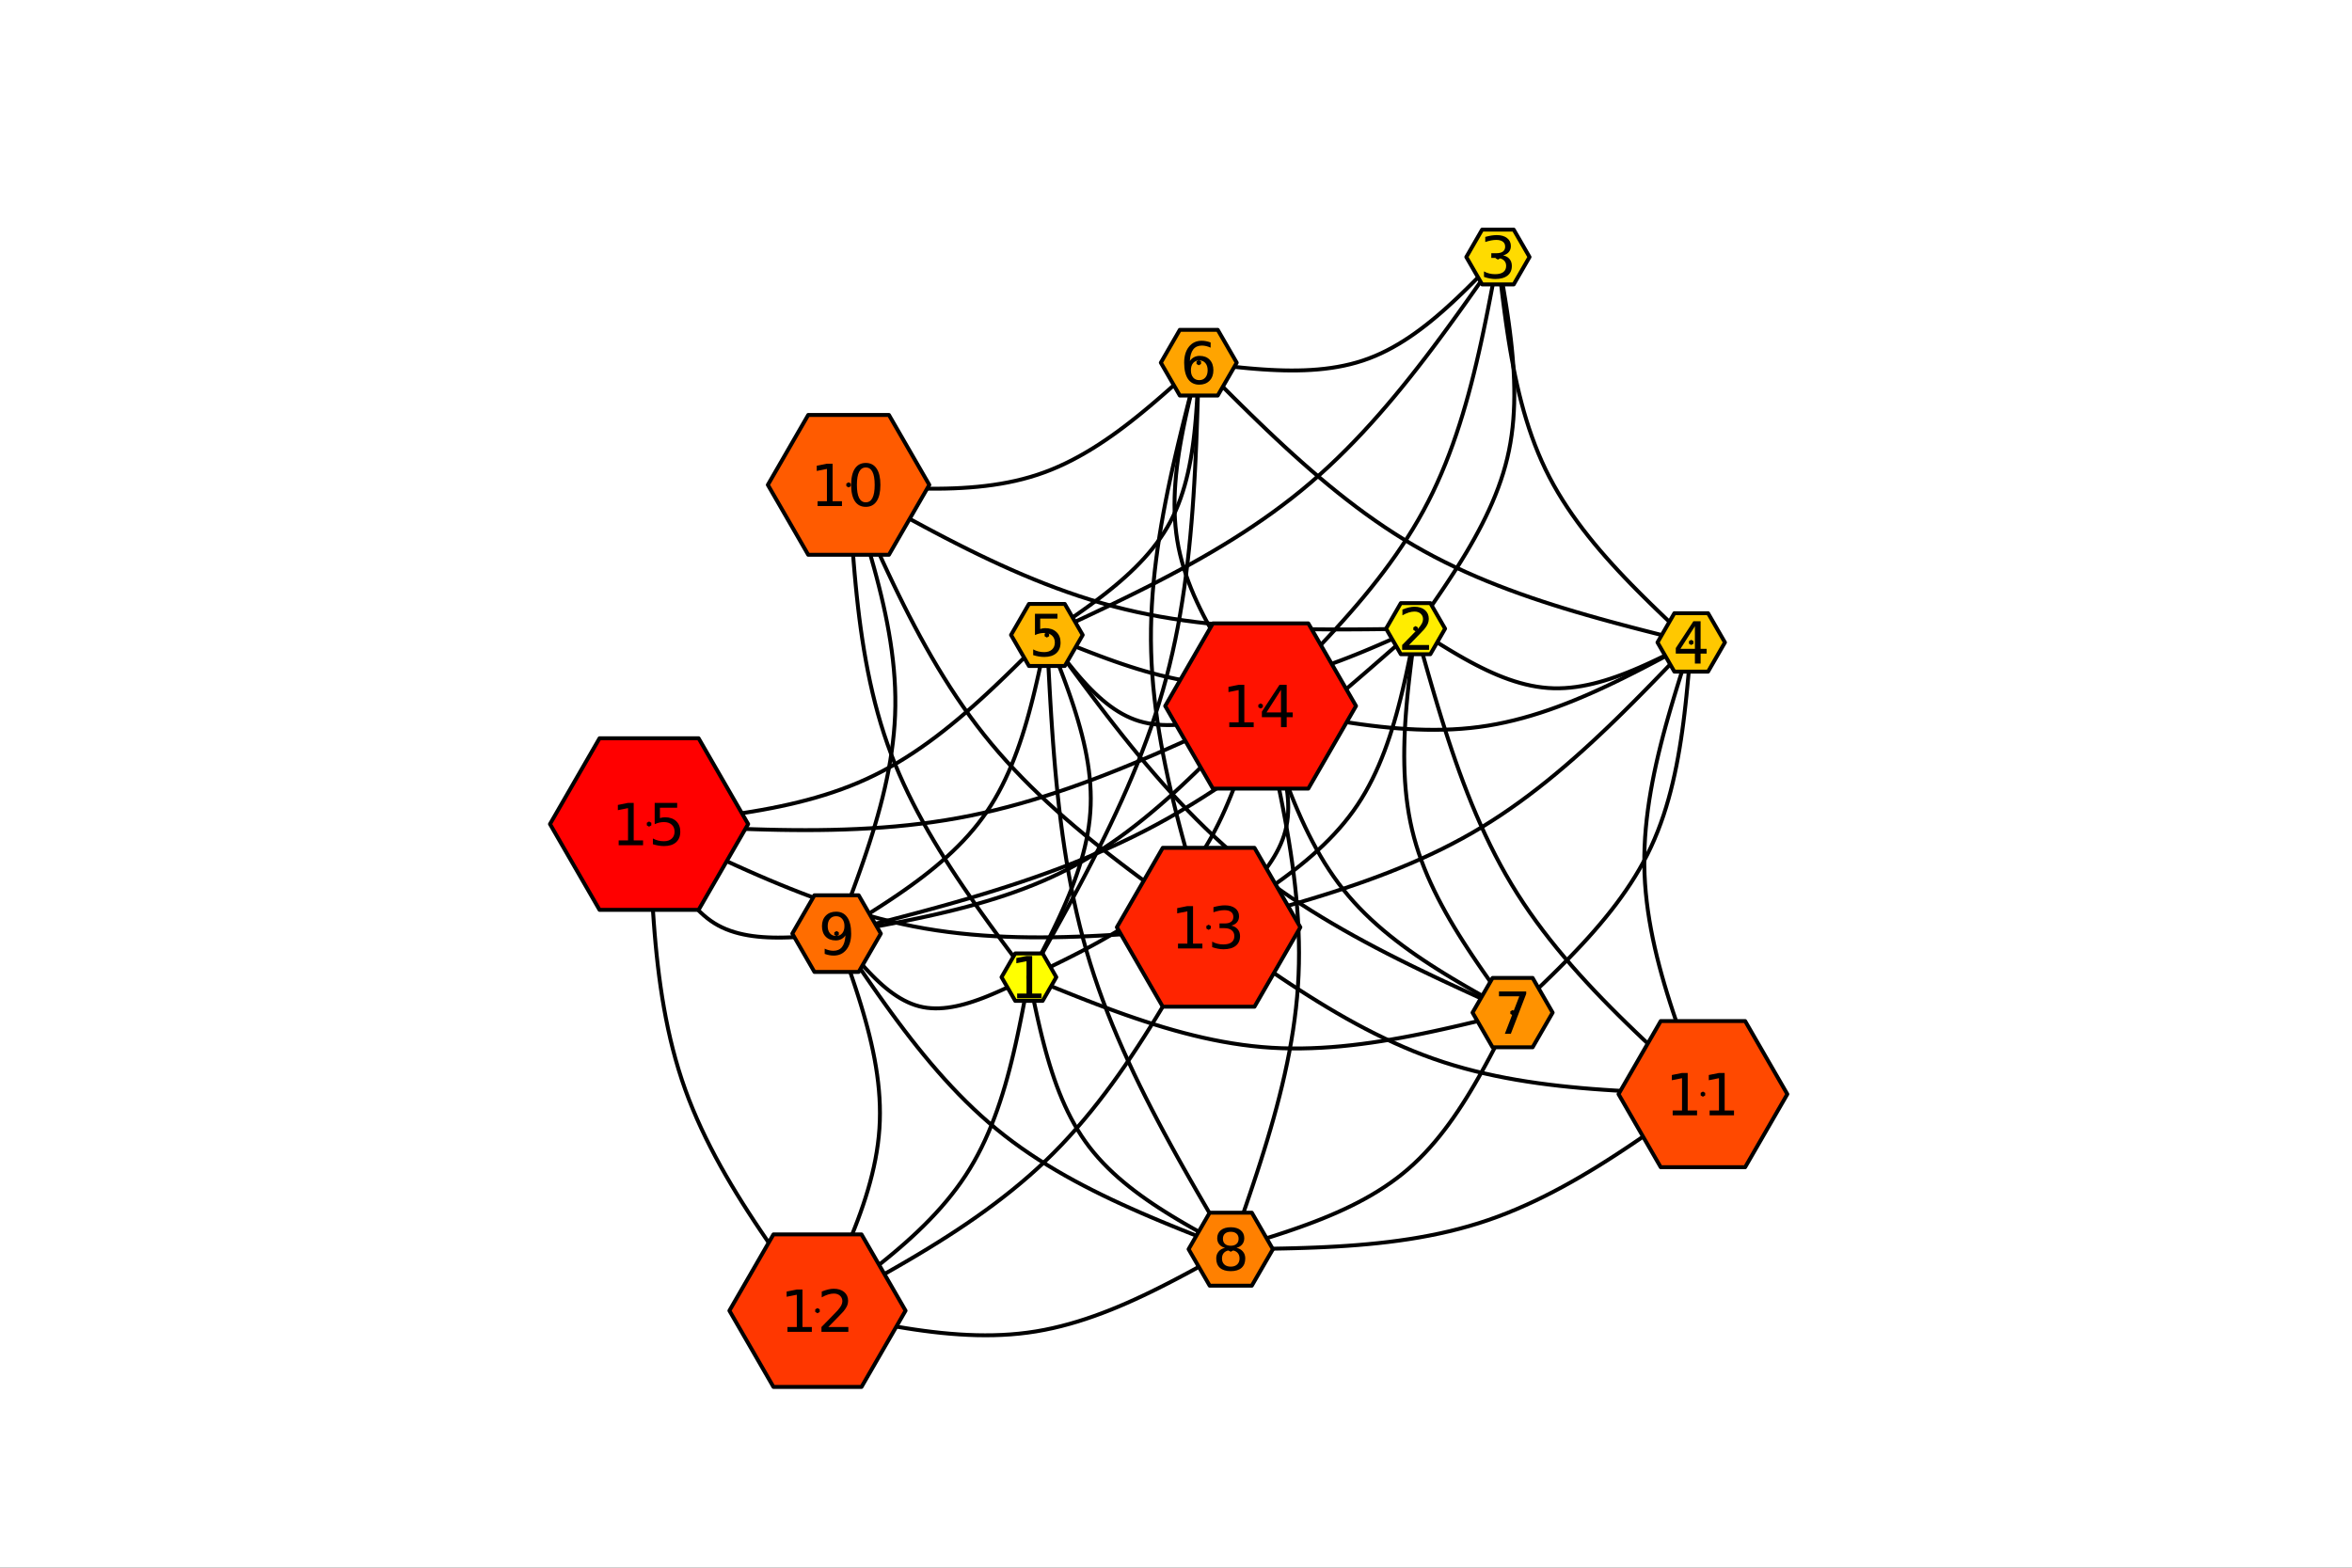 <?xml version="1.0" encoding="utf-8"?>
<svg xmlns="http://www.w3.org/2000/svg" xmlns:xlink="http://www.w3.org/1999/xlink" width="600" height="400" viewBox="0 0 2400 1600">
<rect x="0" y="0" width="2400" height="1600" fill="#333333" stroke="none"/>
<defs>
  <clipPath id="clip000">
    <rect x="0" y="0" width="2400" height="1600"/>
  </clipPath>
</defs>
<path clip-path="url(#clip000)" d="M0 1600 L2400 1600 L2400 0 L0 0  Z" fill="#ffffff" fill-rule="evenodd" fill-opacity="1"/>
<defs>
  <clipPath id="clip001">
    <rect x="480" y="0" width="1681" height="1600"/>
  </clipPath>
</defs>
<path clip-path="url(#clip000)" d="M447.244 1552.76 L1952.76 1552.76 L1952.76 47.244 L447.244 47.244  Z" fill="#ffffff" fill-rule="evenodd" fill-opacity="1"/>
<defs>
  <clipPath id="clip002">
    <rect x="447" y="47" width="1507" height="1507"/>
  </clipPath>
</defs>
<polyline clip-path="url(#clip002)" style="stroke:#000000; stroke-linecap:round; stroke-linejoin:round; stroke-width:4; stroke-opacity:1; fill:none" points="1049.93,997.305 1053.58,990.349 1057.23,983.393 1060.86,976.436 1064.45,969.477 1068,962.516 1071.5,955.552 1074.93,948.584 1078.28,941.613 1081.54,934.637 1084.71,927.656 1087.77,920.669 1090.7,913.675 1093.51,906.675 1096.17,899.667 1098.68,892.652 1101.02,885.627 1103.19,878.594 1105.18,871.55 1106.96,864.497 1108.54,857.432 1109.9,850.356 1111.03,843.268 1111.92,836.167 1112.55,829.054 1112.93,821.926 1113.04,814.784 1112.9,807.63 1112.52,800.463 1111.9,793.283 1111.07,786.092 1110.03,778.891 1108.8,771.679 1107.38,764.457 1105.78,757.226 1104.02,749.986 1102.1,742.739 1100.04,735.484 1097.85,728.222 1095.55,720.953 1093.13,713.679 1090.61,706.4 1088,699.116 1085.32,691.828 1082.57,684.537 1079.77,677.243 1076.93,669.946 1074.05,662.648 1071.15,655.349 1068.23,648.049 "/>
<polyline clip-path="url(#clip002)" style="stroke:#000000; stroke-linecap:round; stroke-linejoin:round; stroke-width:4; stroke-opacity:1; fill:none" points="1049.93,997.305 1056.63,985.382 1063.33,973.457 1070.01,961.526 1076.65,949.585 1083.26,937.634 1089.81,925.667 1096.29,913.684 1102.7,901.679 1109.03,889.652 1115.26,877.598 1121.39,865.515 1127.4,853.399 1133.29,841.249 1139.03,829.06 1144.63,816.831 1150.07,804.558 1155.34,792.238 1160.43,779.869 1165.33,767.447 1170.03,754.969 1174.52,742.433 1178.79,729.836 1182.82,717.174 1186.61,704.445 1190.15,691.646 1193.43,678.777 1196.47,665.841 1199.28,652.841 1201.87,639.779 1204.24,626.659 1206.41,613.483 1208.4,600.255 1210.2,586.977 1211.84,573.652 1213.31,560.284 1214.64,546.874 1215.83,533.427 1216.89,519.944 1217.84,506.43 1218.68,492.886 1219.43,479.316 1220.09,465.722 1220.68,452.108 1221.2,438.477 1221.68,424.831 1222.11,411.173 1222.5,397.507 1222.88,383.834 1223.25,370.159 "/>
<polyline clip-path="url(#clip002)" style="stroke:#000000; stroke-linecap:round; stroke-linejoin:round; stroke-width:4; stroke-opacity:1; fill:none" points="1049.93,997.305 1059.76,1001.32 1069.59,1005.33 1079.42,1009.32 1089.26,1013.27 1099.1,1017.18 1108.94,1021.04 1118.79,1024.83 1128.65,1028.54 1138.51,1032.17 1148.37,1035.7 1158.25,1039.11 1168.14,1042.41 1178.03,1045.58 1187.93,1048.6 1197.85,1051.47 1207.78,1054.18 1217.72,1056.71 1227.67,1059.06 1237.64,1061.21 1247.63,1063.15 1257.63,1064.87 1267.64,1066.36 1277.68,1067.61 1287.73,1068.61 1297.8,1069.35 1307.89,1069.83 1318,1070.05 1328.13,1070.04 1338.28,1069.79 1348.44,1069.33 1358.61,1068.66 1368.8,1067.79 1379.01,1066.73 1389.22,1065.5 1399.45,1064.11 1409.69,1062.56 1419.94,1060.87 1430.2,1059.05 1440.47,1057.11 1450.75,1055.06 1461.03,1052.91 1471.32,1050.67 1481.62,1048.36 1491.92,1045.98 1502.22,1043.54 1512.53,1041.07 1522.84,1038.56 1533.15,1036.02 1543.47,1033.48 "/>
<polyline clip-path="url(#clip002)" style="stroke:#000000; stroke-linecap:round; stroke-linejoin:round; stroke-width:4; stroke-opacity:1; fill:none" points="1049.93,997.305 1051.49,1004.93 1053.05,1012.55 1054.64,1020.16 1056.26,1027.74 1057.9,1035.3 1059.6,1042.83 1061.34,1050.32 1063.15,1057.76 1065.03,1065.15 1066.98,1072.49 1069.03,1079.75 1071.17,1086.95 1073.42,1094.06 1075.78,1101.1 1078.26,1108.04 1080.88,1114.88 1083.64,1121.61 1086.55,1128.24 1089.62,1134.75 1092.85,1141.13 1096.26,1147.39 1099.86,1153.5 1103.65,1159.48 1107.64,1165.3 1111.84,1170.97 1116.25,1176.47 1120.87,1181.83 1125.68,1187.05 1130.68,1192.13 1135.85,1197.07 1141.19,1201.9 1146.68,1206.6 1152.33,1211.2 1158.12,1215.69 1164.04,1220.08 1170.08,1224.38 1176.24,1228.6 1182.51,1232.73 1188.87,1236.8 1195.32,1240.8 1201.84,1244.74 1208.44,1248.63 1215.1,1252.47 1221.82,1256.27 1228.57,1260.04 1235.37,1263.79 1242.18,1267.52 1249.02,1271.23 1255.87,1274.93 "/>
<polyline clip-path="url(#clip002)" style="stroke:#000000; stroke-linecap:round; stroke-linejoin:round; stroke-width:4; stroke-opacity:1; fill:none" points="1049.93,997.305 1045.19,999.606 1040.46,1001.9 1035.74,1004.17 1031.02,1006.4 1026.31,1008.6 1021.61,1010.74 1016.93,1012.82 1012.27,1014.82 1007.62,1016.74 1003,1018.56 998.399,1020.27 993.827,1021.86 989.283,1023.33 984.771,1024.66 980.293,1025.84 975.851,1026.86 971.448,1027.7 967.086,1028.37 962.767,1028.84 958.495,1029.11 954.271,1029.16 950.098,1028.99 945.979,1028.59 941.915,1027.94 937.909,1027.03 933.961,1025.87 930.069,1024.46 926.23,1022.81 922.442,1020.94 918.703,1018.86 915.009,1016.57 911.359,1014.09 907.751,1011.43 904.181,1008.6 900.647,1005.61 897.148,1002.46 893.679,999.183 890.24,995.773 886.828,992.245 883.44,988.611 880.073,984.88 876.726,981.063 873.396,977.172 870.081,973.216 866.778,969.207 863.484,965.155 860.197,961.071 856.916,956.966 853.637,952.85 "/>
<polyline clip-path="url(#clip002)" style="stroke:#000000; stroke-linecap:round; stroke-linejoin:round; stroke-width:4; stroke-opacity:1; fill:none" points="1049.93,997.305 1043.08,988.182 1036.25,979.056 1029.43,969.922 1022.65,960.777 1015.91,951.617 1009.22,942.438 1002.59,933.236 996.03,924.008 989.556,914.75 983.174,905.458 976.895,896.128 970.73,886.756 964.688,877.34 958.78,867.874 953.017,858.355 947.408,848.78 941.963,839.145 936.694,829.445 931.61,819.678 926.722,809.839 922.04,799.924 917.574,789.93 913.335,779.853 909.332,769.69 905.577,759.436 902.068,749.091 898.796,738.66 895.75,728.146 892.921,717.553 890.298,706.884 887.87,696.143 885.628,685.335 883.561,674.463 881.659,663.53 879.911,652.54 878.308,641.498 876.838,630.407 875.492,619.27 874.259,608.092 873.13,596.876 872.093,585.627 871.138,574.347 870.255,563.041 869.435,551.712 868.665,540.364 867.937,529.001 867.24,517.627 866.564,506.245 865.897,494.859 "/>
<polyline clip-path="url(#clip002)" style="stroke:#000000; stroke-linecap:round; stroke-linejoin:round; stroke-width:4; stroke-opacity:1; fill:none" points="1049.93,997.305 1048.3,1006.01 1046.67,1014.71 1045.02,1023.4 1043.34,1032.08 1041.62,1040.73 1039.86,1049.35 1038.04,1057.93 1036.15,1066.47 1034.19,1074.97 1032.15,1083.42 1030.02,1091.8 1027.78,1100.12 1025.44,1108.37 1022.97,1116.54 1020.37,1124.64 1017.64,1132.64 1014.75,1140.55 1011.71,1148.36 1008.5,1156.06 1005.12,1163.65 1001.55,1171.13 997.784,1178.48 993.815,1185.7 989.634,1192.79 985.231,1199.74 980.606,1206.54 975.768,1213.21 970.726,1219.75 965.489,1226.17 960.067,1232.47 954.469,1238.66 948.705,1244.75 942.783,1250.73 936.712,1256.62 930.503,1262.42 924.164,1268.14 917.705,1273.78 911.134,1279.36 904.461,1284.86 897.696,1290.31 890.848,1295.71 883.925,1301.06 876.938,1306.37 869.894,1311.64 862.805,1316.88 855.679,1322.1 848.524,1327.31 841.352,1332.5 834.17,1337.68 "/>
<polyline clip-path="url(#clip002)" style="stroke:#000000; stroke-linecap:round; stroke-linejoin:round; stroke-width:4; stroke-opacity:1; fill:none" points="1049.93,997.305 1057.25,993.793 1064.57,990.275 1071.87,986.742 1079.15,983.188 1086.39,979.605 1093.59,975.987 1100.74,972.326 1107.83,968.615 1114.86,964.847 1121.81,961.015 1128.68,957.112 1135.45,953.13 1142.13,949.063 1148.7,944.903 1155.15,940.644 1161.47,936.278 1167.67,931.797 1173.72,927.196 1179.62,922.466 1185.36,917.601 1190.93,912.594 1196.33,907.437 1201.55,902.123 1206.57,896.646 1211.4,890.997 1216.02,885.178 1220.45,879.196 1224.7,873.056 1228.78,866.767 1232.69,860.335 1236.43,853.768 1240.03,847.073 1243.49,840.257 1246.81,833.326 1250.01,826.289 1253.09,819.152 1256.07,811.923 1258.94,804.608 1261.72,797.215 1264.42,789.75 1267.04,782.221 1269.6,774.636 1272.1,767 1274.55,759.322 1276.95,751.608 1279.32,743.866 1281.67,736.102 1284,728.324 1286.33,720.539 "/>
<polyline clip-path="url(#clip002)" style="stroke:#000000; stroke-linecap:round; stroke-linejoin:round; stroke-width:4; stroke-opacity:1; fill:none" points="1444.47,641.622 1449.4,634.593 1454.31,627.561 1459.21,620.525 1464.07,613.481 1468.89,606.428 1473.66,599.363 1478.36,592.284 1482.99,585.188 1487.53,578.073 1491.97,570.937 1496.31,563.777 1500.53,556.591 1504.62,549.377 1508.57,542.131 1512.38,534.853 1516.02,527.539 1519.49,520.187 1522.78,512.795 1525.87,505.36 1528.77,497.88 1531.44,490.352 1533.9,482.775 1536.11,475.145 1538.09,467.461 1539.8,459.72 1541.26,451.922 1542.47,444.07 1543.45,436.166 1544.2,428.211 1544.73,420.21 1545.07,412.163 1545.21,404.073 1545.17,395.943 1544.96,387.776 1544.58,379.572 1544.06,371.336 1543.4,363.068 1542.61,354.772 1541.7,346.45 1540.68,338.105 1539.57,329.738 1538.37,321.352 1537.1,312.949 1535.76,304.532 1534.37,296.103 1532.94,287.665 1531.47,279.22 1529.99,270.77 1528.49,262.317 "/>
<polyline clip-path="url(#clip002)" style="stroke:#000000; stroke-linecap:round; stroke-linejoin:round; stroke-width:4; stroke-opacity:1; fill:none" points="1444.47,641.622 1450.05,645.195 1455.62,648.756 1461.2,652.296 1466.78,655.802 1472.36,659.265 1477.95,662.673 1483.53,666.016 1489.13,669.281 1494.72,672.459 1500.32,675.539 1505.93,678.509 1511.54,681.358 1517.16,684.076 1522.78,686.652 1528.42,689.074 1534.06,691.332 1539.71,693.414 1545.37,695.311 1551.04,697.01 1556.72,698.501 1562.41,699.773 1568.11,700.814 1573.83,701.615 1579.55,702.164 1585.29,702.45 1591.05,702.474 1596.81,702.246 1602.59,701.777 1608.38,701.078 1614.18,700.16 1619.99,699.034 1625.81,697.71 1631.64,696.2 1637.48,694.515 1643.33,692.666 1649.18,690.663 1655.04,688.518 1660.91,686.242 1666.78,683.844 1672.66,681.338 1678.55,678.733 1684.44,676.04 1690.33,673.27 1696.22,670.435 1702.12,667.545 1708.02,664.611 1713.93,661.644 1719.83,658.655 1725.73,655.656 "/>
<polyline clip-path="url(#clip002)" style="stroke:#000000; stroke-linecap:round; stroke-linejoin:round; stroke-width:4; stroke-opacity:1; fill:none" points="1444.47,641.622 1436.85,645.043 1429.23,648.453 1421.6,651.841 1413.98,655.196 1406.36,658.507 1398.73,661.763 1391.11,664.954 1383.48,668.067 1375.85,671.093 1368.22,674.021 1360.59,676.838 1352.95,679.535 1345.31,682.101 1337.68,684.523 1330.03,686.793 1322.39,688.897 1314.74,690.827 1307.09,692.569 1299.44,694.115 1291.78,695.452 1284.12,696.57 1276.45,697.457 1268.78,698.103 1261.11,698.497 1253.43,698.628 1245.75,698.497 1238.06,698.113 1230.37,697.488 1222.67,696.632 1214.98,695.558 1207.27,694.274 1199.57,692.794 1191.86,691.127 1184.15,689.285 1176.43,687.278 1168.71,685.117 1160.99,682.814 1153.27,680.379 1145.55,677.824 1137.82,675.159 1130.09,672.396 1122.36,669.544 1114.63,666.616 1106.9,663.622 1099.17,660.573 1091.44,657.481 1083.7,654.355 1075.97,651.207 1068.23,648.049 "/>
<polyline clip-path="url(#clip002)" style="stroke:#000000; stroke-linecap:round; stroke-linejoin:round; stroke-width:4; stroke-opacity:1; fill:none" points="1444.47,641.622 1443.3,650.425 1442.14,659.226 1441,668.02 1439.9,676.807 1438.84,685.583 1437.83,694.346 1436.88,703.093 1436.01,711.82 1435.22,720.527 1434.53,729.209 1433.94,737.864 1433.48,746.49 1433.14,755.083 1432.94,763.642 1432.88,772.162 1432.99,780.643 1433.27,789.081 1433.72,797.473 1434.37,805.816 1435.22,814.109 1436.29,822.347 1437.57,830.53 1439.09,838.653 1440.86,846.715 1442.88,854.712 1445.15,862.644 1447.67,870.515 1450.43,878.327 1453.41,886.083 1456.59,893.784 1459.99,901.435 1463.57,909.037 1467.33,916.594 1471.27,924.108 1475.36,931.581 1479.6,939.017 1483.98,946.418 1488.49,953.786 1493.12,961.125 1497.85,968.437 1502.68,975.725 1507.59,982.992 1512.58,990.239 1517.63,997.471 1522.73,1004.69 1527.88,1011.9 1533.06,1019.1 1538.25,1026.29 1543.47,1033.48 "/>
<polyline clip-path="url(#clip002)" style="stroke:#000000; stroke-linecap:round; stroke-linejoin:round; stroke-width:4; stroke-opacity:1; fill:none" points="1444.47,641.622 1433.95,650.885 1423.42,660.138 1412.88,669.371 1402.32,678.575 1391.75,687.741 1381.14,696.858 1370.51,705.916 1359.85,714.907 1349.14,723.82 1338.38,732.646 1327.58,741.375 1316.72,749.997 1305.79,758.503 1294.8,766.882 1283.74,775.126 1272.6,783.224 1261.38,791.166 1250.08,798.944 1238.68,806.547 1227.18,813.966 1215.58,821.19 1203.88,828.211 1192.06,835.018 1180.13,841.602 1168.07,847.954 1155.89,854.073 1143.59,859.969 1131.18,865.651 1118.66,871.13 1106.04,876.414 1093.32,881.514 1080.52,886.44 1067.62,891.2 1054.64,895.806 1041.59,900.265 1028.46,904.589 1015.27,908.786 1002.02,912.868 988.705,916.842 975.344,920.719 961.937,924.509 948.489,928.222 935.005,931.866 921.49,935.452 907.95,938.99 894.39,942.489 880.814,945.959 867.228,949.409 853.637,952.85 "/>
<polyline clip-path="url(#clip002)" style="stroke:#000000; stroke-linecap:round; stroke-linejoin:round; stroke-width:4; stroke-opacity:1; fill:none" points="1444.47,641.622 1431.85,641.816 1419.24,642 1406.63,642.162 1394.03,642.292 1381.44,642.379 1368.87,642.414 1356.31,642.385 1343.76,642.281 1331.25,642.092 1318.75,641.807 1306.28,641.417 1293.84,640.909 1281.44,640.274 1269.07,639.5 1256.73,638.578 1244.44,637.496 1232.19,636.244 1219.99,634.811 1207.83,633.187 1195.73,631.361 1183.68,629.322 1171.68,627.06 1159.75,624.564 1147.88,621.824 1136.07,618.829 1124.33,615.579 1112.64,612.084 1101.02,608.356 1089.46,604.404 1077.95,600.24 1066.49,595.874 1055.08,591.316 1043.71,586.578 1032.39,581.67 1021.11,576.602 1009.86,571.385 998.653,566.03 987.476,560.547 976.329,554.948 965.209,549.242 954.113,543.441 943.039,537.554 931.984,531.593 920.945,525.568 909.919,519.49 898.904,513.37 887.897,507.217 876.896,501.044 865.897,494.859 "/>
<polyline clip-path="url(#clip002)" style="stroke:#000000; stroke-linecap:round; stroke-linejoin:round; stroke-width:4; stroke-opacity:1; fill:none" points="1444.47,641.622 1447.65,653.045 1450.85,664.463 1454.06,675.869 1457.3,687.257 1460.58,698.623 1463.9,709.96 1467.28,721.262 1470.73,732.524 1474.25,743.74 1477.85,754.904 1481.55,766.01 1485.35,777.053 1489.26,788.027 1493.3,798.926 1497.46,809.744 1501.76,820.476 1506.22,831.116 1510.83,841.658 1515.61,852.096 1520.57,862.424 1525.71,872.638 1531.05,882.73 1536.6,892.696 1542.36,902.529 1548.34,912.224 1554.55,921.781 1560.97,931.206 1567.6,940.504 1574.42,949.681 1581.43,958.743 1588.62,967.695 1595.98,976.543 1603.49,985.294 1611.15,993.952 1618.96,1002.52 1626.89,1011.02 1634.95,1019.43 1643.12,1027.78 1651.39,1036.06 1659.75,1044.29 1668.2,1052.46 1676.72,1060.59 1685.31,1068.68 1693.95,1076.73 1702.64,1084.76 1711.37,1092.76 1720.12,1100.75 1728.9,1108.72 1737.68,1116.69 "/>
<polyline clip-path="url(#clip002)" style="stroke:#000000; stroke-linecap:round; stroke-linejoin:round; stroke-width:4; stroke-opacity:1; fill:none" points="1444.47,641.622 1442.86,649.716 1441.25,657.803 1439.62,665.878 1437.96,673.934 1436.26,681.965 1434.52,689.965 1432.72,697.927 1430.87,705.846 1428.94,713.714 1426.92,721.527 1424.82,729.276 1422.62,736.958 1420.31,744.564 1417.89,752.089 1415.33,759.526 1412.65,766.87 1409.81,774.114 1406.83,781.252 1403.68,788.277 1400.36,795.183 1396.86,801.965 1393.18,808.615 1389.29,815.128 1385.19,821.497 1380.88,827.716 1376.36,833.786 1371.63,839.712 1366.69,845.501 1361.57,851.159 1356.27,856.691 1350.8,862.105 1345.16,867.406 1339.37,872.601 1333.44,877.697 1327.37,882.698 1321.18,887.612 1314.87,892.445 1308.45,897.203 1301.93,901.892 1295.32,906.518 1288.63,911.089 1281.87,915.609 1275.05,920.086 1268.17,924.525 1261.24,928.933 1254.28,933.316 1247.3,937.68 1240.29,942.032 1233.28,946.377 "/>
<polyline clip-path="url(#clip002)" style="stroke:#000000; stroke-linecap:round; stroke-linejoin:round; stroke-width:4; stroke-opacity:1; fill:none" points="1528.49,262.317 1529.57,271.819 1530.67,281.317 1531.78,290.804 1532.92,300.277 1534.11,309.73 1535.34,319.158 1536.63,328.557 1537.99,337.921 1539.42,347.246 1540.95,356.527 1542.57,365.759 1544.31,374.937 1546.15,384.055 1548.13,393.11 1550.24,402.096 1552.51,411.008 1554.92,419.842 1557.51,428.591 1560.27,437.253 1563.22,445.821 1566.36,454.29 1569.71,462.657 1573.27,470.915 1577.06,479.06 1581.09,487.087 1585.35,494.997 1589.84,502.793 1594.54,510.482 1599.45,518.067 1604.55,525.553 1609.84,532.947 1615.3,540.251 1620.94,547.473 1626.73,554.615 1632.66,561.684 1638.74,568.684 1644.94,575.62 1651.26,582.497 1657.69,589.32 1664.21,596.093 1670.83,602.823 1677.52,609.513 1684.28,616.169 1691.1,622.795 1697.97,629.397 1704.87,635.979 1711.81,642.546 1718.77,649.103 1725.73,655.656 "/>
<polyline clip-path="url(#clip002)" style="stroke:#000000; stroke-linecap:round; stroke-linejoin:round; stroke-width:4; stroke-opacity:1; fill:none" points="1528.49,262.317 1521.21,272.711 1513.92,283.096 1506.62,293.465 1499.3,303.808 1491.95,314.118 1484.56,324.385 1477.14,334.602 1469.66,344.761 1462.13,354.852 1454.53,364.867 1446.86,374.799 1439.12,384.637 1431.29,394.375 1423.37,404.004 1415.35,413.515 1407.22,422.9 1398.99,432.15 1390.63,441.258 1382.14,450.214 1373.53,459.011 1364.77,467.639 1355.86,476.091 1346.8,484.358 1337.57,492.431 1328.18,500.303 1318.62,507.974 1308.89,515.451 1299.02,522.743 1288.99,529.859 1278.82,536.807 1268.52,543.595 1258.09,550.232 1247.54,556.725 1236.88,563.085 1226.12,569.318 1215.25,575.433 1204.29,581.439 1193.25,587.345 1182.13,593.157 1170.94,598.886 1159.69,604.539 1148.38,610.125 1137.02,615.652 1125.62,621.129 1114.19,626.563 1102.72,631.964 1091.24,637.34 1079.74,642.699 1068.23,648.049 "/>
<polyline clip-path="url(#clip002)" style="stroke:#000000; stroke-linecap:round; stroke-linejoin:round; stroke-width:4; stroke-opacity:1; fill:none" points="1528.49,262.317 1523.36,267.62 1518.22,272.913 1513.07,278.185 1507.92,283.426 1502.75,288.626 1497.56,293.774 1492.35,298.859 1487.11,303.873 1481.85,308.804 1476.55,313.641 1471.22,318.375 1465.84,322.996 1460.42,327.492 1454.96,331.854 1449.44,336.071 1443.87,340.133 1438.24,344.03 1432.55,347.751 1426.79,351.285 1420.96,354.623 1415.06,357.754 1409.08,360.668 1403.02,363.355 1396.88,365.803 1390.65,368.004 1384.34,369.957 1377.93,371.673 1371.45,373.16 1364.89,374.431 1358.26,375.494 1351.56,376.362 1344.8,377.043 1337.97,377.548 1331.08,377.887 1324.14,378.072 1317.15,378.112 1310.11,378.017 1303.02,377.798 1295.9,377.466 1288.74,377.03 1281.54,376.501 1274.32,375.889 1267.07,375.205 1259.8,374.459 1252.51,373.661 1245.21,372.822 1237.89,371.951 1230.57,371.06 1223.25,370.159 "/>
<polyline clip-path="url(#clip002)" style="stroke:#000000; stroke-linecap:round; stroke-linejoin:round; stroke-width:4; stroke-opacity:1; fill:none" points="1528.49,262.317 1526.46,273.206 1524.41,284.09 1522.35,294.963 1520.26,305.821 1518.13,316.658 1515.95,327.47 1513.71,338.251 1511.41,348.997 1509.03,359.701 1506.56,370.359 1503.99,380.966 1501.32,391.516 1498.53,402.005 1495.61,412.428 1492.56,422.778 1489.36,433.052 1486.01,443.244 1482.49,453.348 1478.8,463.361 1474.93,473.276 1470.86,483.088 1466.58,492.793 1462.1,502.385 1457.39,511.86 1452.45,521.211 1447.27,530.44 1441.87,539.55 1436.26,548.549 1430.45,557.439 1424.44,566.227 1418.25,574.917 1411.88,583.516 1405.35,592.027 1398.66,600.456 1391.83,608.808 1384.86,617.089 1377.76,625.303 1370.55,633.455 1363.24,641.551 1355.82,649.596 1348.32,657.595 1340.74,665.552 1333.09,673.474 1325.39,681.365 1317.63,689.231 1309.84,697.076 1302.02,704.905 1294.18,712.724 1286.33,720.539 "/>
<polyline clip-path="url(#clip002)" style="stroke:#000000; stroke-linecap:round; stroke-linejoin:round; stroke-width:4; stroke-opacity:1; fill:none" points="1725.73,655.656 1713.85,652.69 1701.98,649.715 1690.11,646.72 1678.27,643.697 1666.44,640.636 1654.64,637.527 1642.88,634.361 1631.15,631.128 1619.46,627.819 1607.83,624.424 1596.24,620.933 1584.72,617.338 1573.26,613.629 1561.88,609.795 1550.57,605.828 1539.34,601.717 1528.19,597.455 1517.14,593.03 1506.19,588.433 1495.34,583.655 1484.59,578.687 1473.97,573.518 1463.46,568.139 1453.07,562.541 1442.82,556.715 1432.69,550.66 1422.69,544.385 1412.81,537.901 1403.04,531.217 1393.38,524.342 1383.83,517.285 1374.37,510.058 1365,502.667 1355.72,495.125 1346.52,487.439 1337.4,479.62 1328.35,471.677 1319.36,463.619 1310.43,455.456 1301.56,447.198 1292.74,438.855 1283.96,430.435 1275.21,421.948 1266.5,413.404 1257.82,404.812 1249.16,396.182 1240.51,387.524 1231.87,378.846 1223.25,370.159 "/>
<polyline clip-path="url(#clip002)" style="stroke:#000000; stroke-linecap:round; stroke-linejoin:round; stroke-width:4; stroke-opacity:1; fill:none" points="1725.73,655.656 1724.98,664.796 1724.21,673.932 1723.42,683.058 1722.61,692.169 1721.75,701.262 1720.85,710.331 1719.89,719.371 1718.85,728.378 1717.74,737.346 1716.54,746.272 1715.24,755.15 1713.83,763.976 1712.3,772.745 1710.65,781.451 1708.85,790.091 1706.91,798.659 1704.81,807.151 1702.54,815.563 1700.1,823.888 1697.47,832.123 1694.63,840.262 1691.6,848.301 1688.34,856.236 1684.86,864.061 1681.14,871.772 1677.18,879.368 1673,886.855 1668.6,894.237 1663.99,901.519 1659.18,908.706 1654.19,915.802 1649.02,922.812 1643.68,929.742 1638.18,936.595 1632.53,943.376 1626.75,950.091 1620.84,956.744 1614.81,963.34 1608.67,969.883 1602.43,976.379 1596.1,982.831 1589.69,989.246 1583.22,995.627 1576.68,1001.98 1570.1,1008.31 1563.47,1014.62 1556.82,1020.91 1550.15,1027.2 1543.47,1033.48 "/>
<polyline clip-path="url(#clip002)" style="stroke:#000000; stroke-linecap:round; stroke-linejoin:round; stroke-width:4; stroke-opacity:1; fill:none" points="1725.73,655.656 1722.69,665.15 1719.65,674.644 1716.64,684.137 1713.66,693.629 1710.73,703.12 1707.85,712.61 1705.03,722.098 1702.29,731.584 1699.64,741.068 1697.09,750.549 1694.65,760.027 1692.33,769.503 1690.14,778.975 1688.09,788.443 1686.2,797.907 1684.47,807.367 1682.91,816.822 1681.55,826.273 1680.38,835.718 1679.41,845.158 1678.67,854.592 1678.16,864.021 1677.89,873.443 1677.87,882.859 1678.11,892.267 1678.62,901.669 1679.38,911.065 1680.38,920.454 1681.61,929.837 1683.06,939.215 1684.72,948.587 1686.57,957.954 1688.61,967.316 1690.83,976.674 1693.21,986.027 1695.75,995.376 1698.42,1004.72 1701.23,1014.06 1704.16,1023.4 1707.2,1032.74 1710.34,1042.07 1713.57,1051.4 1716.87,1060.73 1720.24,1070.06 1723.66,1079.39 1727.13,1088.71 1730.63,1098.04 1734.15,1107.36 1737.68,1116.69 "/>
<polyline clip-path="url(#clip002)" style="stroke:#000000; stroke-linecap:round; stroke-linejoin:round; stroke-width:4; stroke-opacity:1; fill:none" points="1725.73,655.656 1717.36,664.422 1708.97,673.179 1700.58,681.917 1692.17,690.627 1683.73,699.299 1675.27,707.923 1666.78,716.491 1658.24,724.993 1649.67,733.419 1641.04,741.761 1632.35,750.007 1623.61,758.15 1614.8,766.18 1605.91,774.087 1596.95,781.861 1587.9,789.494 1578.77,796.976 1569.53,804.297 1560.2,811.448 1550.77,818.42 1541.22,825.203 1531.55,831.787 1521.76,838.164 1511.85,844.323 1501.8,850.256 1491.61,855.963 1481.3,861.453 1470.87,866.734 1460.32,871.818 1449.65,876.712 1438.88,881.427 1428.01,885.972 1417.05,890.357 1405.99,894.59 1394.86,898.682 1383.64,902.641 1372.35,906.478 1361,910.201 1349.58,913.82 1338.11,917.345 1326.59,920.785 1315.02,924.149 1303.42,927.447 1291.78,930.689 1280.11,933.883 1268.42,937.04 1256.72,940.168 1245,943.277 1233.28,946.377 "/>
<polyline clip-path="url(#clip002)" style="stroke:#000000; stroke-linecap:round; stroke-linejoin:round; stroke-width:4; stroke-opacity:1; fill:none" points="1725.73,655.656 1717.25,660.235 1708.76,664.803 1700.27,669.349 1691.77,673.863 1683.27,678.334 1674.76,682.75 1666.24,687.101 1657.7,691.376 1649.16,695.564 1640.6,699.655 1632.03,703.637 1623.43,707.5 1614.82,711.233 1606.19,714.824 1597.53,718.264 1588.85,721.54 1580.15,724.644 1571.42,727.562 1562.66,730.286 1553.87,732.803 1545.04,735.103 1536.18,737.176 1527.29,739.01 1518.36,740.594 1509.4,741.918 1500.39,742.982 1491.35,743.797 1482.27,744.372 1473.16,744.72 1464.01,744.851 1454.84,744.776 1445.64,744.506 1436.41,744.051 1427.15,743.422 1417.87,742.631 1408.57,741.688 1399.25,740.603 1389.9,739.389 1380.54,738.055 1371.17,736.613 1361.78,735.073 1352.37,733.446 1342.96,731.743 1333.54,729.975 1324.1,728.153 1314.66,726.287 1305.22,724.389 1295.77,722.469 1286.33,720.539 "/>
<polyline clip-path="url(#clip002)" style="stroke:#000000; stroke-linecap:round; stroke-linejoin:round; stroke-width:4; stroke-opacity:1; fill:none" points="1068.23,648.049 1074.27,643.981 1080.3,639.907 1086.31,635.822 1092.28,631.722 1098.23,627.6 1104.12,623.451 1109.95,619.271 1115.72,615.053 1121.42,610.792 1127.02,606.483 1132.53,602.121 1137.94,597.699 1143.23,593.214 1148.39,588.66 1153.42,584.03 1158.31,579.32 1163.04,574.525 1167.61,569.639 1172.01,564.657 1176.23,559.573 1180.25,554.383 1184.08,549.08 1187.69,543.66 1191.09,538.117 1194.25,532.445 1197.18,526.646 1199.9,520.724 1202.4,514.684 1204.7,508.532 1206.81,502.274 1208.74,495.913 1210.5,489.457 1212.09,482.91 1213.53,476.277 1214.82,469.564 1215.99,462.776 1217.02,455.919 1217.95,448.997 1218.76,442.017 1219.48,434.984 1220.12,427.902 1220.68,420.778 1221.17,413.616 1221.6,406.422 1221.99,399.202 1222.34,391.96 1222.66,384.702 1222.95,377.433 1223.25,370.159 "/>
<polyline clip-path="url(#clip002)" style="stroke:#000000; stroke-linecap:round; stroke-linejoin:round; stroke-width:4; stroke-opacity:1; fill:none" points="1068.23,648.049 1075.86,658.47 1083.49,668.883 1091.14,679.279 1098.81,689.649 1106.5,699.985 1114.23,710.279 1122,720.521 1129.82,730.704 1137.7,740.818 1145.63,750.856 1153.64,760.809 1161.72,770.668 1169.89,780.425 1178.14,790.071 1186.49,799.598 1194.95,808.997 1203.52,818.259 1212.2,827.377 1221.01,836.342 1229.95,845.145 1239.02,853.777 1248.24,862.23 1257.62,870.496 1267.15,878.566 1276.85,886.432 1286.71,894.094 1296.74,901.56 1306.91,908.839 1317.23,915.938 1327.69,922.867 1338.28,929.635 1348.99,936.249 1359.83,942.718 1370.77,949.051 1381.81,955.256 1392.96,961.342 1404.19,967.317 1415.5,973.19 1426.89,978.969 1438.35,984.663 1449.88,990.28 1461.45,995.83 1473.08,1001.32 1484.75,1006.76 1496.45,1012.15 1508.18,1017.52 1519.93,1022.85 1531.69,1028.17 1543.47,1033.48 "/>
<polyline clip-path="url(#clip002)" style="stroke:#000000; stroke-linecap:round; stroke-linejoin:round; stroke-width:4; stroke-opacity:1; fill:none" points="1068.23,648.049 1068.91,661.786 1069.6,675.52 1070.31,689.247 1071.05,702.965 1071.83,716.671 1072.66,730.361 1073.56,744.032 1074.53,757.681 1075.59,771.304 1076.74,784.9 1078,798.464 1079.37,811.993 1080.86,825.485 1082.5,838.936 1084.28,852.342 1086.22,865.702 1088.32,879.011 1090.61,892.267 1093.08,905.466 1095.75,918.605 1098.64,931.682 1101.74,944.692 1105.08,957.634 1108.66,970.502 1112.49,983.296 1116.57,996.014 1120.89,1008.66 1125.44,1021.24 1130.22,1033.75 1135.2,1046.2 1140.39,1058.58 1145.76,1070.91 1151.31,1083.19 1157.03,1095.42 1162.91,1107.6 1168.94,1119.74 1175.1,1131.83 1181.39,1143.89 1187.79,1155.91 1194.3,1167.9 1200.9,1179.87 1207.59,1191.81 1214.35,1203.72 1221.17,1215.62 1228.05,1227.5 1234.97,1239.37 1241.91,1251.23 1248.89,1263.08 1255.87,1274.93 "/>
<polyline clip-path="url(#clip002)" style="stroke:#000000; stroke-linecap:round; stroke-linejoin:round; stroke-width:4; stroke-opacity:1; fill:none" points="1068.23,648.049 1066.54,656.163 1064.85,664.272 1063.13,672.367 1061.39,680.444 1059.61,688.495 1057.78,696.515 1055.91,704.497 1053.97,712.434 1051.95,720.322 1049.86,728.152 1047.68,735.919 1045.4,743.617 1043.01,751.239 1040.5,758.779 1037.87,766.23 1035.11,773.587 1032.2,780.843 1029.14,787.991 1025.91,795.026 1022.52,801.941 1018.95,808.729 1015.19,815.385 1011.23,821.902 1007.06,828.273 1002.68,834.494 998.088,840.563 993.288,846.487 988.29,852.272 983.103,857.924 977.738,863.45 972.201,868.857 966.504,874.149 960.654,879.334 954.66,884.418 948.532,889.408 942.279,894.309 935.909,899.127 929.431,903.87 922.854,908.544 916.188,913.155 909.441,917.708 902.623,922.211 895.741,926.67 888.806,931.091 881.826,935.481 874.81,939.845 867.767,944.191 860.706,948.523 853.637,952.85 "/>
<polyline clip-path="url(#clip002)" style="stroke:#000000; stroke-linecap:round; stroke-linejoin:round; stroke-width:4; stroke-opacity:1; fill:none" points="1068.23,648.049 1071.65,652.651 1075.06,657.242 1078.49,661.812 1081.92,666.351 1085.37,670.849 1088.83,675.294 1092.32,679.677 1095.83,683.987 1099.37,688.214 1102.94,692.347 1106.54,696.376 1110.18,700.291 1113.86,704.08 1117.59,707.735 1121.37,711.243 1125.2,714.596 1129.08,717.782 1133.02,720.791 1137.03,723.612 1141.1,726.236 1145.24,728.652 1149.45,730.849 1153.74,732.817 1158.11,734.546 1162.56,736.025 1167.09,737.255 1171.7,738.246 1176.39,739.008 1181.16,739.551 1185.99,739.886 1190.88,740.023 1195.84,739.972 1200.86,739.745 1205.93,739.351 1211.06,738.802 1216.23,738.106 1221.45,737.275 1226.71,736.319 1232.01,735.249 1237.34,734.075 1242.71,732.807 1248.1,731.455 1253.52,730.031 1258.95,728.544 1264.41,727.006 1269.87,725.425 1275.35,723.814 1280.84,722.181 1286.33,720.539 "/>
<polyline clip-path="url(#clip002)" style="stroke:#000000; stroke-linecap:round; stroke-linejoin:round; stroke-width:4; stroke-opacity:1; fill:none" points="1068.23,648.049 1061.36,654.959 1054.49,661.86 1047.6,668.74 1040.7,675.591 1033.78,682.402 1026.84,689.164 1019.87,695.866 1012.87,702.499 1005.83,709.053 998.744,715.517 991.614,721.883 984.432,728.139 977.194,734.277 969.894,740.286 962.528,746.156 955.092,751.878 947.58,757.441 939.988,762.835 932.311,768.052 924.545,773.08 916.685,777.91 908.726,782.532 900.663,786.936 892.492,791.112 884.208,795.051 875.811,798.753 867.306,802.227 858.697,805.483 849.989,808.531 841.187,811.38 832.296,814.042 823.32,816.525 814.264,818.84 805.132,820.996 795.93,823.004 786.662,824.873 777.332,826.613 767.946,828.235 758.508,829.747 749.023,831.161 739.496,832.485 729.931,833.73 720.333,834.906 710.707,836.022 701.057,837.088 691.389,838.116 681.706,839.113 672.014,840.09 662.317,841.058 "/>
<polyline clip-path="url(#clip002)" style="stroke:#000000; stroke-linecap:round; stroke-linejoin:round; stroke-width:4; stroke-opacity:1; fill:none" points="1223.25,370.159 1217.04,375.81 1210.82,381.451 1204.6,387.071 1198.37,392.661 1192.13,398.208 1185.87,403.704 1179.58,409.138 1173.27,414.499 1166.93,419.778 1160.56,424.963 1154.15,430.045 1147.71,435.013 1141.22,439.856 1134.68,444.565 1128.09,449.129 1121.45,453.538 1114.75,457.781 1107.98,461.847 1101.16,465.728 1094.26,469.411 1087.3,472.888 1080.25,476.147 1073.13,479.178 1065.92,481.971 1058.63,484.516 1051.25,486.813 1043.79,488.872 1036.25,490.702 1028.63,492.316 1020.94,493.722 1013.18,494.931 1005.35,495.954 997.469,496.801 989.526,497.482 981.529,498.008 973.481,498.389 965.386,498.636 957.247,498.758 949.069,498.766 940.855,498.67 932.608,498.481 924.333,498.21 916.032,497.866 907.709,497.46 899.369,497.002 891.013,496.503 882.647,495.972 874.274,495.421 865.897,494.859 "/>
<polyline clip-path="url(#clip002)" style="stroke:#000000; stroke-linecap:round; stroke-linejoin:round; stroke-width:4; stroke-opacity:1; fill:none" points="1223.25,370.159 1220.16,381.976 1217.09,393.792 1214.03,405.609 1211.02,417.424 1208.04,429.239 1205.12,441.053 1202.27,452.866 1199.49,464.677 1196.8,476.487 1194.21,488.296 1191.72,500.102 1189.36,511.906 1187.13,523.708 1185.05,535.508 1183.11,547.304 1181.34,559.098 1179.75,570.889 1178.34,582.677 1177.13,594.461 1176.13,606.241 1175.35,618.018 1174.8,629.791 1174.49,641.559 1174.43,653.324 1174.64,665.083 1175.1,676.838 1175.82,688.589 1176.78,700.335 1177.98,712.077 1179.39,723.816 1181.01,735.551 1182.82,747.282 1184.82,759.011 1187,770.736 1189.35,782.458 1191.84,794.178 1194.48,805.895 1197.25,817.61 1200.14,829.323 1203.14,841.034 1206.24,852.743 1209.43,864.45 1212.69,876.157 1216.02,887.862 1219.41,899.566 1222.84,911.27 1226.3,922.972 1229.78,934.675 1233.28,946.377 "/>
<polyline clip-path="url(#clip002)" style="stroke:#000000; stroke-linecap:round; stroke-linejoin:round; stroke-width:4; stroke-opacity:1; fill:none" points="1223.25,370.159 1221.29,377.892 1219.35,385.624 1217.44,393.352 1215.55,401.074 1213.71,408.788 1211.92,416.492 1210.19,424.185 1208.55,431.864 1206.98,439.528 1205.52,447.174 1204.16,454.801 1202.92,462.406 1201.82,469.988 1200.85,477.545 1200.03,485.074 1199.38,492.575 1198.89,500.044 1198.59,507.48 1198.49,514.881 1198.59,522.246 1198.91,529.571 1199.45,536.856 1200.23,544.098 1201.26,551.295 1202.54,558.445 1204.09,565.549 1205.89,572.609 1207.92,579.625 1210.18,586.601 1212.65,593.538 1215.33,600.438 1218.2,607.303 1221.26,614.135 1224.49,620.936 1227.88,627.707 1231.43,634.452 1235.11,641.171 1238.92,647.867 1242.85,654.542 1246.89,661.197 1251.03,667.834 1255.25,674.456 1259.55,681.065 1263.92,687.662 1268.33,694.249 1272.79,700.828 1277.29,707.401 1281.8,713.971 1286.33,720.539 "/>
<polyline clip-path="url(#clip002)" style="stroke:#000000; stroke-linecap:round; stroke-linejoin:round; stroke-width:4; stroke-opacity:1; fill:none" points="1543.47,1033.48 1539.71,1040.93 1535.95,1048.37 1532.18,1055.79 1528.38,1063.19 1524.55,1070.55 1520.7,1077.87 1516.79,1085.14 1512.84,1092.35 1508.83,1099.5 1504.76,1106.57 1500.62,1113.55 1496.4,1120.45 1492.1,1127.24 1487.7,1133.92 1483.21,1140.49 1478.61,1146.93 1473.89,1153.23 1469.06,1159.39 1464.1,1165.41 1459.01,1171.26 1453.77,1176.94 1448.39,1182.45 1442.85,1187.77 1437.15,1192.9 1431.28,1197.83 1425.24,1202.55 1419.04,1207.08 1412.69,1211.43 1406.18,1215.6 1399.54,1219.61 1392.76,1223.45 1385.85,1227.15 1378.83,1230.7 1371.69,1234.11 1364.45,1237.4 1357.1,1240.57 1349.67,1243.64 1342.15,1246.6 1334.55,1249.47 1326.88,1252.26 1319.15,1254.97 1311.37,1257.61 1303.53,1260.19 1295.65,1262.73 1287.74,1265.22 1279.79,1267.68 1271.83,1270.11 1263.85,1272.53 1255.87,1274.93 "/>
<polyline clip-path="url(#clip002)" style="stroke:#000000; stroke-linecap:round; stroke-linejoin:round; stroke-width:4; stroke-opacity:1; fill:none" points="1543.47,1033.48 1535.68,1029.18 1527.89,1024.88 1520.13,1020.56 1512.39,1016.22 1504.69,1011.85 1497.02,1007.45 1489.41,1003.01 1481.86,998.513 1474.37,993.965 1466.97,989.354 1459.64,984.673 1452.41,979.915 1445.28,975.074 1438.26,970.143 1431.36,965.114 1424.59,959.98 1417.95,954.736 1411.46,949.372 1405.12,943.884 1398.94,938.263 1392.93,932.503 1387.1,926.596 1381.45,920.537 1376,914.317 1370.75,907.93 1365.71,901.377 1360.86,894.663 1356.2,887.797 1351.71,880.784 1347.4,873.631 1343.24,866.347 1339.24,858.937 1335.38,851.409 1331.66,843.769 1328.06,836.025 1324.59,828.183 1321.22,820.251 1317.95,812.235 1314.78,804.143 1311.69,795.981 1308.68,787.756 1305.74,779.476 1302.86,771.147 1300.02,762.776 1297.23,754.37 1294.48,745.937 1291.75,737.482 1289.03,729.014 1286.33,720.539 "/>
<polyline clip-path="url(#clip002)" style="stroke:#000000; stroke-linecap:round; stroke-linejoin:round; stroke-width:4; stroke-opacity:1; fill:none" points="1255.87,1274.93 1245.6,1270.93 1235.34,1266.91 1225.1,1262.88 1214.87,1258.83 1204.68,1254.74 1194.52,1250.6 1184.39,1246.42 1174.32,1242.17 1164.3,1237.86 1154.35,1233.47 1144.46,1229 1134.64,1224.43 1124.91,1219.75 1115.27,1214.97 1105.73,1210.06 1096.28,1205.03 1086.95,1199.86 1077.74,1194.55 1068.64,1189.08 1059.68,1183.45 1050.85,1177.64 1042.17,1171.66 1033.64,1165.49 1025.27,1159.12 1017.06,1152.55 1009.02,1145.77 1001.13,1138.8 993.393,1131.63 985.801,1124.29 978.346,1116.77 971.021,1109.1 963.82,1101.27 956.735,1093.29 949.76,1085.18 942.888,1076.93 936.112,1068.57 929.425,1060.1 922.82,1051.52 916.291,1042.85 909.83,1034.09 903.431,1025.26 897.087,1016.36 890.79,1007.4 884.535,998.385 878.314,989.329 872.121,980.239 865.948,971.124 859.789,961.991 853.637,952.85 "/>
<polyline clip-path="url(#clip002)" style="stroke:#000000; stroke-linecap:round; stroke-linejoin:round; stroke-width:4; stroke-opacity:1; fill:none" points="1255.87,1274.93 1266.73,1274.83 1277.58,1274.72 1288.43,1274.58 1299.27,1274.41 1310.1,1274.21 1320.9,1273.95 1331.69,1273.62 1342.46,1273.23 1353.19,1272.75 1363.9,1272.18 1374.57,1271.5 1385.2,1270.71 1395.8,1269.79 1406.34,1268.74 1416.84,1267.54 1427.29,1266.19 1437.69,1264.67 1448.02,1262.97 1458.3,1261.08 1468.51,1259 1478.65,1256.71 1488.72,1254.2 1498.71,1251.46 1508.63,1248.48 1518.46,1245.25 1528.21,1241.77 1537.88,1238.05 1547.48,1234.1 1557,1229.93 1566.46,1225.56 1575.85,1220.98 1585.18,1216.22 1594.45,1211.29 1603.67,1206.18 1612.84,1200.92 1621.95,1195.51 1631.03,1189.97 1640.06,1184.3 1649.05,1178.52 1658.02,1172.63 1666.94,1166.65 1675.85,1160.59 1684.72,1154.45 1693.58,1148.25 1702.42,1142 1711.25,1135.71 1720.07,1129.39 1728.88,1123.04 1737.68,1116.69 "/>
<polyline clip-path="url(#clip002)" style="stroke:#000000; stroke-linecap:round; stroke-linejoin:round; stroke-width:4; stroke-opacity:1; fill:none" points="1255.87,1274.93 1247.74,1279.47 1239.62,1283.99 1231.49,1288.49 1223.36,1292.96 1215.23,1297.39 1207.08,1301.76 1198.92,1306.07 1190.76,1310.3 1182.58,1314.45 1174.38,1318.49 1166.17,1322.43 1157.94,1326.25 1149.7,1329.94 1141.43,1333.49 1133.14,1336.88 1124.82,1340.11 1116.48,1343.17 1108.11,1346.05 1099.71,1348.73 1091.28,1351.2 1082.82,1353.46 1074.33,1355.49 1065.8,1357.28 1057.23,1358.82 1048.62,1360.1 1039.98,1361.12 1031.3,1361.89 1022.58,1362.42 1013.83,1362.73 1005.05,1362.81 996.231,1362.7 987.387,1362.38 978.517,1361.88 969.62,1361.21 960.699,1360.38 951.756,1359.39 942.792,1358.26 933.808,1357.01 924.806,1355.63 915.789,1354.14 906.756,1352.56 897.711,1350.89 888.655,1349.15 879.589,1347.33 870.515,1345.47 861.434,1343.56 852.349,1341.62 843.26,1339.66 834.17,1337.68 "/>
<polyline clip-path="url(#clip002)" style="stroke:#000000; stroke-linecap:round; stroke-linejoin:round; stroke-width:4; stroke-opacity:1; fill:none" points="1255.87,1274.93 1259.77,1263.8 1263.67,1252.67 1267.54,1241.53 1271.38,1230.39 1275.18,1219.25 1278.92,1208.11 1282.6,1196.96 1286.2,1185.81 1289.71,1174.66 1293.13,1163.5 1296.43,1152.33 1299.62,1141.16 1302.67,1129.98 1305.58,1118.79 1308.34,1107.59 1310.93,1096.39 1313.35,1085.17 1315.58,1073.94 1317.61,1062.71 1319.44,1051.46 1321.04,1040.2 1322.42,1028.93 1323.56,1017.64 1324.44,1006.34 1325.06,995.027 1325.42,983.698 1325.53,972.356 1325.39,961 1325.03,949.632 1324.45,938.251 1323.66,926.86 1322.67,915.457 1321.5,904.044 1320.15,892.622 1318.63,881.19 1316.97,869.75 1315.16,858.303 1313.22,846.848 1311.15,835.386 1308.98,823.918 1306.71,812.445 1304.36,800.968 1301.92,789.486 1299.43,778 1296.87,766.511 1294.27,755.02 1291.64,743.527 1288.99,732.033 1286.33,720.539 "/>
<polyline clip-path="url(#clip002)" style="stroke:#000000; stroke-linecap:round; stroke-linejoin:round; stroke-width:4; stroke-opacity:1; fill:none" points="853.637,952.85 857.176,943.591 860.704,934.332 864.21,925.072 867.684,915.812 871.113,906.55 874.488,897.287 877.797,888.022 881.029,878.755 884.173,869.486 887.219,860.214 890.155,850.939 892.971,841.661 895.654,832.38 898.196,823.094 900.584,813.805 902.807,804.511 904.855,795.212 906.717,785.909 908.381,776.6 909.837,767.285 911.073,757.965 912.08,748.639 912.845,739.306 913.358,729.966 913.608,720.619 913.595,711.265 913.331,701.905 912.825,692.538 912.089,683.165 911.133,673.786 909.969,664.401 908.608,655.011 907.061,645.616 905.338,636.217 903.45,626.813 901.41,617.405 899.226,607.993 896.911,598.577 894.475,589.159 891.93,579.737 889.286,570.313 886.554,560.887 883.746,551.458 880.872,542.028 877.943,532.596 874.97,523.163 871.964,513.729 868.936,504.294 865.897,494.859 "/>
<polyline clip-path="url(#clip002)" style="stroke:#000000; stroke-linecap:round; stroke-linejoin:round; stroke-width:4; stroke-opacity:1; fill:none" points="853.637,952.85 856.525,960.869 859.403,968.889 862.259,976.907 865.082,984.924 867.861,992.938 870.585,1000.95 873.244,1008.96 875.825,1016.96 878.32,1024.96 880.715,1032.96 883.001,1040.95 885.167,1048.93 887.201,1056.91 889.093,1064.88 890.831,1072.84 892.405,1080.79 893.804,1088.74 895.017,1096.67 896.032,1104.6 896.839,1112.51 897.428,1120.42 897.786,1128.31 897.903,1136.19 897.768,1144.05 897.371,1151.91 896.711,1159.75 895.799,1167.58 894.647,1175.39 893.264,1183.2 891.662,1190.99 889.852,1198.77 887.845,1206.54 885.652,1214.31 883.283,1222.06 880.75,1229.81 878.064,1237.54 875.235,1245.27 872.275,1253 869.194,1260.72 866.004,1268.43 862.715,1276.14 859.338,1283.84 855.885,1291.54 852.366,1299.23 848.793,1306.93 845.175,1314.62 841.525,1322.31 837.853,1330 834.17,1337.68 "/>
<polyline clip-path="url(#clip002)" style="stroke:#000000; stroke-linecap:round; stroke-linejoin:round; stroke-width:4; stroke-opacity:1; fill:none" points="853.637,952.85 864.023,951.007 874.405,949.155 884.776,947.284 895.132,945.384 905.467,943.445 915.776,941.457 926.053,939.412 936.295,937.299 946.495,935.109 956.648,932.832 966.749,930.458 976.794,927.978 986.776,925.382 996.69,922.66 1006.53,919.803 1016.3,916.801 1025.98,913.645 1035.57,910.324 1045.07,906.829 1054.47,903.151 1063.77,899.279 1072.96,895.204 1082.03,890.917 1090.98,886.407 1099.82,881.666 1108.52,876.694 1117.11,871.499 1125.58,866.092 1133.94,860.481 1142.2,854.678 1150.37,848.69 1158.43,842.529 1166.41,836.204 1174.31,829.723 1182.13,823.098 1189.88,816.338 1197.55,809.452 1205.17,802.45 1212.73,795.342 1220.24,788.137 1227.7,780.845 1235.12,773.476 1242.5,766.039 1249.85,758.544 1257.18,751.001 1264.48,743.419 1271.77,735.808 1279.05,728.178 1286.33,720.539 "/>
<polyline clip-path="url(#clip002)" style="stroke:#000000; stroke-linecap:round; stroke-linejoin:round; stroke-width:4; stroke-opacity:1; fill:none" points="853.637,952.85 848.072,953.409 842.514,953.959 836.966,954.489 831.435,954.992 825.926,955.456 820.444,955.874 814.996,956.234 809.587,956.528 804.222,956.746 798.906,956.879 793.646,956.918 788.447,956.852 783.314,956.673 778.254,956.37 773.27,955.935 768.37,955.358 763.558,954.629 758.84,953.739 754.222,952.679 749.709,951.439 745.307,950.009 741.021,948.381 736.857,946.544 732.82,944.49 728.915,942.208 725.143,939.7 721.499,936.974 717.976,934.039 714.569,930.906 711.273,927.583 708.082,924.08 704.991,920.407 701.994,916.573 699.085,912.587 696.259,908.459 693.511,904.199 690.835,899.816 688.225,895.318 685.676,890.717 683.183,886.021 680.739,881.24 678.339,876.383 675.979,871.46 673.651,866.48 671.351,861.452 669.073,856.387 666.812,851.293 664.562,846.18 662.317,841.058 "/>
<polyline clip-path="url(#clip002)" style="stroke:#000000; stroke-linecap:round; stroke-linejoin:round; stroke-width:4; stroke-opacity:1; fill:none" points="865.897,494.859 870.843,506.151 875.797,517.435 880.768,528.705 885.764,539.955 890.795,551.177 895.868,562.364 900.992,573.51 906.176,584.607 911.428,595.649 916.756,606.629 922.169,617.539 927.676,628.373 933.285,639.124 939.005,649.786 944.844,660.35 950.81,670.81 956.913,681.16 963.16,691.392 969.561,701.499 976.123,711.475 982.855,721.313 989.766,731.005 996.864,740.544 1004.16,749.925 1011.65,759.139 1019.36,768.188 1027.25,777.078 1035.34,785.815 1043.6,794.407 1052.03,802.86 1060.63,811.182 1069.38,819.38 1078.27,827.459 1087.3,835.428 1096.45,843.293 1105.73,851.061 1115.11,858.739 1124.6,866.334 1134.18,873.853 1143.85,881.303 1153.59,888.69 1163.41,896.022 1173.28,903.306 1183.2,910.548 1193.16,917.755 1203.16,924.935 1213.19,932.094 1223.23,939.239 1233.28,946.377 "/>
<polyline clip-path="url(#clip002)" style="stroke:#000000; stroke-linecap:round; stroke-linejoin:round; stroke-width:4; stroke-opacity:1; fill:none" points="1737.68,1116.69 1726.34,1116.33 1714.99,1115.96 1703.66,1115.57 1692.33,1115.15 1681.02,1114.69 1669.73,1114.17 1658.45,1113.59 1647.21,1112.94 1635.99,1112.21 1624.8,1111.39 1613.64,1110.46 1602.53,1109.41 1591.46,1108.24 1580.43,1106.94 1569.45,1105.49 1558.52,1103.88 1547.66,1102.11 1536.85,1100.16 1526.1,1098.03 1515.42,1095.69 1504.81,1093.15 1494.27,1090.39 1483.81,1087.41 1473.44,1084.18 1463.14,1080.7 1452.93,1076.98 1442.8,1073.02 1432.75,1068.82 1422.77,1064.41 1412.87,1059.8 1403.02,1054.98 1393.25,1049.98 1383.53,1044.8 1373.86,1039.45 1364.25,1033.95 1354.69,1028.3 1345.18,1022.52 1335.7,1016.61 1326.27,1010.59 1316.87,1004.47 1307.5,998.247 1298.16,991.945 1288.85,985.571 1279.55,979.134 1270.28,972.645 1261.01,966.114 1251.76,959.553 1242.52,952.97 1233.28,946.377 "/>
<polyline clip-path="url(#clip002)" style="stroke:#000000; stroke-linecap:round; stroke-linejoin:round; stroke-width:4; stroke-opacity:1; fill:none" points="834.17,1337.68 844.618,1332.05 855.059,1326.4 865.484,1320.74 875.886,1315.06 886.258,1309.34 896.591,1303.59 906.878,1297.79 917.112,1291.93 927.284,1286.01 937.387,1280.03 947.413,1273.96 957.354,1267.8 967.204,1261.56 976.953,1255.21 986.596,1248.75 996.123,1242.17 1005.53,1235.47 1014.8,1228.64 1023.94,1221.66 1032.92,1214.54 1041.76,1207.25 1050.44,1199.81 1058.94,1192.19 1067.27,1184.39 1075.41,1176.41 1083.38,1168.23 1091.16,1159.88 1098.78,1151.35 1106.23,1142.66 1113.53,1133.82 1120.69,1124.82 1127.7,1115.68 1134.59,1106.41 1141.35,1097.02 1148,1087.51 1154.54,1077.88 1160.98,1068.16 1167.33,1058.34 1173.59,1048.44 1179.78,1038.45 1185.9,1028.4 1191.95,1018.28 1197.96,1008.11 1203.91,997.896 1209.83,987.639 1215.72,977.351 1221.59,967.04 1227.43,956.712 1233.28,946.377 "/>
<polyline clip-path="url(#clip002)" style="stroke:#000000; stroke-linecap:round; stroke-linejoin:round; stroke-width:4; stroke-opacity:1; fill:none" points="834.17,1337.68 827.553,1328.62 820.947,1319.56 814.362,1310.49 807.808,1301.41 801.295,1292.31 794.834,1283.2 788.435,1274.07 782.109,1264.91 775.866,1255.72 769.716,1246.5 763.669,1237.24 757.737,1227.95 751.929,1218.61 746.256,1209.22 740.728,1199.78 735.356,1190.3 730.149,1180.75 725.118,1171.14 720.274,1161.47 715.628,1151.73 711.188,1141.91 706.966,1132.03 702.972,1122.06 699.216,1112.01 695.709,1101.87 692.45,1091.65 689.43,1081.35 686.638,1070.97 684.063,1060.51 681.695,1049.98 679.525,1039.38 677.541,1028.72 675.733,1018 674.092,1007.22 672.605,996.382 671.264,985.497 670.057,974.566 668.975,963.591 668.007,952.577 667.143,941.528 666.372,930.446 665.684,919.335 665.068,908.199 664.514,897.042 664.013,885.867 663.553,874.677 663.124,863.477 662.715,852.269 662.317,841.058 "/>
<polyline clip-path="url(#clip002)" style="stroke:#000000; stroke-linecap:round; stroke-linejoin:round; stroke-width:4; stroke-opacity:1; fill:none" points="1233.28,946.377 1237.56,942.521 1241.84,938.661 1246.09,934.797 1250.31,930.926 1254.49,927.044 1258.62,923.15 1262.68,919.241 1266.66,915.314 1270.57,911.367 1274.37,907.398 1278.07,903.403 1281.65,899.381 1285.1,895.329 1288.42,891.244 1291.58,887.124 1294.58,882.966 1297.42,878.769 1300.07,874.528 1302.53,870.243 1304.79,865.91 1306.83,861.526 1308.65,857.09 1310.23,852.599 1311.57,848.05 1312.65,843.441 1313.48,838.772 1314.06,834.046 1314.41,829.264 1314.53,824.429 1314.44,819.544 1314.14,814.612 1313.66,809.634 1312.99,804.614 1312.15,799.554 1311.15,794.456 1310,789.323 1308.72,784.157 1307.3,778.961 1305.77,773.738 1304.13,768.49 1302.39,763.219 1300.57,757.927 1298.67,752.619 1296.71,747.295 1294.7,741.959 1292.64,736.613 1290.56,731.259 1288.45,725.9 1286.33,720.539 "/>
<polyline clip-path="url(#clip002)" style="stroke:#000000; stroke-linecap:round; stroke-linejoin:round; stroke-width:4; stroke-opacity:1; fill:none" points="1233.28,946.377 1221.03,947.463 1208.78,948.539 1196.54,949.592 1184.3,950.614 1172.07,951.592 1159.85,952.517 1147.64,953.376 1135.45,954.16 1123.27,954.858 1111.11,955.459 1098.97,955.952 1086.86,956.326 1074.76,956.571 1062.69,956.675 1050.65,956.629 1038.64,956.421 1026.67,956.04 1014.72,955.476 1002.81,954.717 990.942,953.754 979.11,952.575 967.321,951.17 955.575,949.527 943.875,947.636 932.223,945.486 920.619,943.079 909.06,940.423 897.545,937.529 886.072,934.41 874.638,931.074 863.242,927.534 851.883,923.799 840.557,919.881 829.262,915.791 817.998,911.539 806.762,907.135 795.551,902.592 784.364,897.919 773.2,893.127 762.055,888.228 750.928,883.231 739.816,878.148 728.719,872.99 717.634,867.767 706.559,862.49 695.491,857.17 684.43,851.817 673.373,846.443 662.317,841.058 "/>
<polyline clip-path="url(#clip002)" style="stroke:#000000; stroke-linecap:round; stroke-linejoin:round; stroke-width:4; stroke-opacity:1; fill:none" points="1286.33,720.539 1274.22,726.229 1262.1,731.908 1249.99,737.565 1237.86,743.191 1225.73,748.773 1213.59,754.302 1201.43,759.765 1189.26,765.154 1177.08,770.456 1164.87,775.662 1152.65,780.759 1140.4,785.738 1128.13,790.588 1115.83,795.298 1103.5,799.858 1091.14,804.255 1078.74,808.48 1066.31,812.523 1053.85,816.371 1041.34,820.015 1028.79,823.443 1016.2,826.646 1003.56,829.611 990.879,832.328 978.144,834.788 965.36,836.99 952.527,838.943 939.649,840.66 926.727,842.151 913.763,843.427 900.76,844.497 887.72,845.374 874.644,846.068 861.534,846.59 848.394,846.95 835.225,847.159 822.028,847.228 808.806,847.168 795.562,846.989 782.297,846.703 769.013,846.32 755.712,845.851 742.397,845.306 729.07,844.697 715.732,844.034 702.385,843.328 689.033,842.589 675.676,841.829 662.317,841.058 "/>
<path clip-path="url(#clip002)" d="M1077.88 997.305 L1063.91 973.091 L1035.95 973.091 L1021.97 997.305 L1035.95 1021.52 L1063.91 1021.52 L1077.88 997.305 L1077.88 997.305  Z" fill="#ffff00" fill-rule="evenodd" fill-opacity="1"/>
<polyline clip-path="url(#clip002)" style="stroke:#000000; stroke-linecap:round; stroke-linejoin:round; stroke-width:4; stroke-opacity:1; fill:none" points="1077.88,997.305 1063.91,973.091 1035.95,973.091 1021.97,997.305 1035.95,1021.52 1063.91,1021.52 1077.88,997.305 "/>
<path clip-path="url(#clip002)" d="M1474.58 641.622 L1459.53 615.546 L1429.42 615.546 L1414.36 641.622 L1429.42 667.699 L1459.53 667.699 L1474.58 641.622 L1474.58 641.622  Z" fill="#ffed00" fill-rule="evenodd" fill-opacity="1"/>
<polyline clip-path="url(#clip002)" style="stroke:#000000; stroke-linecap:round; stroke-linejoin:round; stroke-width:4; stroke-opacity:1; fill:none" points="1474.58,641.622 1459.53,615.546 1429.42,615.546 1414.36,641.622 1429.42,667.699 1459.53,667.699 1474.58,641.622 "/>
<path clip-path="url(#clip002)" d="M1560.75 262.317 L1544.62 234.378 L1512.36 234.378 L1496.23 262.317 L1512.36 290.256 L1544.62 290.256 L1560.75 262.317 L1560.75 262.317  Z" fill="#ffdb00" fill-rule="evenodd" fill-opacity="1"/>
<polyline clip-path="url(#clip002)" style="stroke:#000000; stroke-linecap:round; stroke-linejoin:round; stroke-width:4; stroke-opacity:1; fill:none" points="1560.75,262.317 1544.62,234.378 1512.36,234.378 1496.23,262.317 1512.36,290.256 1544.62,290.256 1560.75,262.317 "/>
<path clip-path="url(#clip002)" d="M1760.15 655.656 L1742.94 625.854 L1708.53 625.854 L1691.32 655.656 L1708.53 685.457 L1742.94 685.457 L1760.15 655.656 L1760.15 655.656  Z" fill="#ffc800" fill-rule="evenodd" fill-opacity="1"/>
<polyline clip-path="url(#clip002)" style="stroke:#000000; stroke-linecap:round; stroke-linejoin:round; stroke-width:4; stroke-opacity:1; fill:none" points="1760.15,655.656 1742.94,625.854 1708.53,625.854 1691.32,655.656 1708.53,685.457 1742.94,685.457 1760.15,655.656 "/>
<path clip-path="url(#clip002)" d="M1104.8 648.049 L1086.51 616.385 L1049.95 616.385 L1031.67 648.049 L1049.95 679.713 L1086.51 679.713 L1104.8 648.049 L1104.8 648.049  Z" fill="#ffb600" fill-rule="evenodd" fill-opacity="1"/>
<polyline clip-path="url(#clip002)" style="stroke:#000000; stroke-linecap:round; stroke-linejoin:round; stroke-width:4; stroke-opacity:1; fill:none" points="1104.8,648.049 1086.51,616.385 1049.95,616.385 1031.67,648.049 1049.95,679.713 1086.51,679.713 1104.8,648.049 "/>
<path clip-path="url(#clip002)" d="M1261.96 370.159 L1242.6 336.632 L1203.89 336.632 L1184.53 370.159 L1203.89 403.686 L1242.6 403.686 L1261.96 370.159 L1261.96 370.159  Z" fill="#ffa400" fill-rule="evenodd" fill-opacity="1"/>
<polyline clip-path="url(#clip002)" style="stroke:#000000; stroke-linecap:round; stroke-linejoin:round; stroke-width:4; stroke-opacity:1; fill:none" points="1261.96,370.159 1242.6,336.632 1203.89,336.632 1184.53,370.159 1203.89,403.686 1242.6,403.686 1261.96,370.159 "/>
<path clip-path="url(#clip002)" d="M1584.33 1033.48 L1563.9 998.092 L1523.03 998.092 L1502.6 1033.48 L1523.03 1068.87 L1563.9 1068.87 L1584.33 1033.48 L1584.33 1033.48  Z" fill="#ff9200" fill-rule="evenodd" fill-opacity="1"/>
<polyline clip-path="url(#clip002)" style="stroke:#000000; stroke-linecap:round; stroke-linejoin:round; stroke-width:4; stroke-opacity:1; fill:none" points="1584.33,1033.48 1563.9,998.092 1523.03,998.092 1502.6,1033.48 1523.03,1068.87 1563.9,1068.87 1584.33,1033.48 "/>
<path clip-path="url(#clip002)" d="M1298.88 1274.93 L1277.37 1237.68 L1234.36 1237.68 L1212.85 1274.93 L1234.36 1312.18 L1277.37 1312.18 L1298.88 1274.93 L1298.88 1274.93  Z" fill="#ff8000" fill-rule="evenodd" fill-opacity="1"/>
<polyline clip-path="url(#clip002)" style="stroke:#000000; stroke-linecap:round; stroke-linejoin:round; stroke-width:4; stroke-opacity:1; fill:none" points="1298.88,1274.93 1277.37,1237.68 1234.36,1237.68 1212.85,1274.93 1234.36,1312.18 1277.37,1312.18 1298.88,1274.93 "/>
<path clip-path="url(#clip002)" d="M898.802 952.85 L876.219 913.735 L831.054 913.735 L808.471 952.85 L831.054 991.964 L876.219 991.964 L898.802 952.85 L898.802 952.85  Z" fill="#ff6d00" fill-rule="evenodd" fill-opacity="1"/>
<polyline clip-path="url(#clip002)" style="stroke:#000000; stroke-linecap:round; stroke-linejoin:round; stroke-width:4; stroke-opacity:1; fill:none" points="898.802,952.85 876.219,913.735 831.054,913.735 808.471,952.85 831.054,991.964 876.219,991.964 898.802,952.85 "/>
<path clip-path="url(#clip002)" d="M948.28 494.859 L907.088 423.514 L824.706 423.514 L783.515 494.859 L824.706 566.204 L907.088 566.204 L948.28 494.859 L948.28 494.859  Z" fill="#ff5b00" fill-rule="evenodd" fill-opacity="1"/>
<polyline clip-path="url(#clip002)" style="stroke:#000000; stroke-linecap:round; stroke-linejoin:round; stroke-width:4; stroke-opacity:1; fill:none" points="948.28,494.859 907.088,423.514 824.706,423.514 783.515,494.859 824.706,566.204 907.088,566.204 948.28,494.859 "/>
<path clip-path="url(#clip002)" d="M1823.81 1116.69 L1780.75 1042.1 L1694.62 1042.1 L1651.56 1116.69 L1694.62 1191.27 L1780.75 1191.27 L1823.81 1116.69 L1823.81 1116.69  Z" fill="#ff4900" fill-rule="evenodd" fill-opacity="1"/>
<polyline clip-path="url(#clip002)" style="stroke:#000000; stroke-linecap:round; stroke-linejoin:round; stroke-width:4; stroke-opacity:1; fill:none" points="1823.81,1116.69 1780.75,1042.1 1694.62,1042.1 1651.56,1116.69 1694.62,1191.27 1780.75,1191.27 1823.81,1116.69 "/>
<path clip-path="url(#clip002)" d="M924.041 1337.68 L879.105 1259.85 L789.234 1259.85 L744.298 1337.68 L789.234 1415.51 L879.105 1415.51 L924.041 1337.68 L924.041 1337.68  Z" fill="#ff3700" fill-rule="evenodd" fill-opacity="1"/>
<polyline clip-path="url(#clip002)" style="stroke:#000000; stroke-linecap:round; stroke-linejoin:round; stroke-width:4; stroke-opacity:1; fill:none" points="924.041,1337.68 879.105,1259.85 789.234,1259.85 744.298,1337.68 789.234,1415.51 879.105,1415.51 924.041,1337.68 "/>
<path clip-path="url(#clip002)" d="M1326.89 946.377 L1280.08 865.303 L1186.47 865.303 L1139.66 946.377 L1186.47 1027.45 L1280.08 1027.45 L1326.89 946.377 L1326.89 946.377  Z" fill="#ff2400" fill-rule="evenodd" fill-opacity="1"/>
<polyline clip-path="url(#clip002)" style="stroke:#000000; stroke-linecap:round; stroke-linejoin:round; stroke-width:4; stroke-opacity:1; fill:none" points="1326.89,946.377 1280.08,865.303 1186.47,865.303 1139.66,946.377 1186.47,1027.45 1280.08,1027.45 1326.89,946.377 "/>
<path clip-path="url(#clip002)" d="M1383.69 720.539 L1335.01 636.222 L1237.65 636.222 L1188.97 720.539 L1237.65 804.855 L1335.01 804.855 L1383.69 720.539 L1383.69 720.539  Z" fill="#ff1200" fill-rule="evenodd" fill-opacity="1"/>
<polyline clip-path="url(#clip002)" style="stroke:#000000; stroke-linecap:round; stroke-linejoin:round; stroke-width:4; stroke-opacity:1; fill:none" points="1383.69,720.539 1335.01,636.222 1237.65,636.222 1188.97,720.539 1237.65,804.855 1335.01,804.855 1383.69,720.539 "/>
<path clip-path="url(#clip002)" d="M763.423 841.058 L712.87 753.498 L611.765 753.498 L561.212 841.058 L611.765 928.618 L712.87 928.618 L763.423 841.058 L763.423 841.058  Z" fill="#ff0000" fill-rule="evenodd" fill-opacity="1"/>
<polyline clip-path="url(#clip002)" style="stroke:#000000; stroke-linecap:round; stroke-linejoin:round; stroke-width:4; stroke-opacity:1; fill:none" points="763.423,841.058 712.87,753.498 611.765,753.498 561.212,841.058 611.765,928.618 712.87,928.618 763.423,841.058 "/>
<path clip-path="url(#clip002)" d="M1049.93 998.105 L1049.23 997.705 L1049.23 996.905 L1049.93 996.505 L1050.62 996.905 L1050.62 997.705 Z" fill="#ff9200" fill-rule="evenodd" fill-opacity="1" stroke="#000000" stroke-opacity="1" stroke-width="3.2"/>
<path clip-path="url(#clip002)" d="M1444.47 642.422 L1443.78 642.022 L1443.78 641.222 L1444.47 640.822 L1445.16 641.222 L1445.16 642.022 Z" fill="#ff9200" fill-rule="evenodd" fill-opacity="1" stroke="#000000" stroke-opacity="1" stroke-width="3.2"/>
<path clip-path="url(#clip002)" d="M1528.49 263.117 L1527.8 262.717 L1527.8 261.917 L1528.49 261.517 L1529.18 261.917 L1529.18 262.717 Z" fill="#ff9200" fill-rule="evenodd" fill-opacity="1" stroke="#000000" stroke-opacity="1" stroke-width="3.2"/>
<path clip-path="url(#clip002)" d="M1725.73 656.456 L1725.04 656.056 L1725.04 655.256 L1725.73 654.856 L1726.43 655.256 L1726.43 656.056 Z" fill="#ff9200" fill-rule="evenodd" fill-opacity="1" stroke="#000000" stroke-opacity="1" stroke-width="3.2"/>
<path clip-path="url(#clip002)" d="M1068.23 648.849 L1067.54 648.449 L1067.54 647.649 L1068.23 647.249 L1068.93 647.649 L1068.93 648.449 Z" fill="#ff9200" fill-rule="evenodd" fill-opacity="1" stroke="#000000" stroke-opacity="1" stroke-width="3.2"/>
<path clip-path="url(#clip002)" d="M1223.25 370.959 L1222.55 370.559 L1222.55 369.759 L1223.25 369.359 L1223.94 369.759 L1223.94 370.559 Z" fill="#ff9200" fill-rule="evenodd" fill-opacity="1" stroke="#000000" stroke-opacity="1" stroke-width="3.2"/>
<path clip-path="url(#clip002)" d="M1543.47 1034.28 L1542.77 1033.88 L1542.77 1033.08 L1543.47 1032.68 L1544.16 1033.08 L1544.16 1033.88 Z" fill="#ff9200" fill-rule="evenodd" fill-opacity="1" stroke="#000000" stroke-opacity="1" stroke-width="3.2"/>
<path clip-path="url(#clip002)" d="M1255.87 1275.73 L1255.17 1275.33 L1255.17 1274.53 L1255.87 1274.13 L1256.56 1274.53 L1256.56 1275.33 Z" fill="#ff9200" fill-rule="evenodd" fill-opacity="1" stroke="#000000" stroke-opacity="1" stroke-width="3.2"/>
<path clip-path="url(#clip002)" d="M853.637 953.65 L852.944 953.25 L852.944 952.45 L853.637 952.05 L854.329 952.45 L854.329 953.25 Z" fill="#ff9200" fill-rule="evenodd" fill-opacity="1" stroke="#000000" stroke-opacity="1" stroke-width="3.2"/>
<path clip-path="url(#clip002)" d="M865.897 495.659 L865.205 495.259 L865.205 494.459 L865.897 494.059 L866.59 494.459 L866.59 495.259 Z" fill="#ff9200" fill-rule="evenodd" fill-opacity="1" stroke="#000000" stroke-opacity="1" stroke-width="3.2"/>
<path clip-path="url(#clip002)" d="M1737.68 1117.49 L1736.99 1117.09 L1736.99 1116.29 L1737.68 1115.89 L1738.38 1116.29 L1738.38 1117.09 Z" fill="#ff9200" fill-rule="evenodd" fill-opacity="1" stroke="#000000" stroke-opacity="1" stroke-width="3.2"/>
<path clip-path="url(#clip002)" d="M834.17 1338.48 L833.477 1338.08 L833.477 1337.28 L834.17 1336.88 L834.862 1337.28 L834.862 1338.08 Z" fill="#ff9200" fill-rule="evenodd" fill-opacity="1" stroke="#000000" stroke-opacity="1" stroke-width="3.2"/>
<path clip-path="url(#clip002)" d="M1233.28 947.177 L1232.58 946.777 L1232.58 945.977 L1233.28 945.577 L1233.97 945.977 L1233.97 946.777 Z" fill="#ff9200" fill-rule="evenodd" fill-opacity="1" stroke="#000000" stroke-opacity="1" stroke-width="3.2"/>
<path clip-path="url(#clip002)" d="M1286.33 721.339 L1285.63 720.939 L1285.63 720.139 L1286.33 719.739 L1287.02 720.139 L1287.02 720.939 Z" fill="#ff9200" fill-rule="evenodd" fill-opacity="1" stroke="#000000" stroke-opacity="1" stroke-width="3.2"/>
<path clip-path="url(#clip002)" d="M662.317 841.858 L661.624 841.458 L661.624 840.658 L662.317 840.258 L663.01 840.658 L663.01 841.458 Z" fill="#ff9200" fill-rule="evenodd" fill-opacity="1" stroke="#000000" stroke-opacity="1" stroke-width="3.2"/>
<path clip-path="url(#clip000)" d="M1037.9 1013.99 L1047.45 1013.99 L1047.45 981.029 L1037.06 983.112 L1037.06 977.788 L1047.39 975.705 L1053.24 975.705 L1053.24 1013.99 L1062.79 1013.99 L1062.79 1018.9 L1037.9 1018.9 L1037.9 1013.99 Z" fill="#000000" fill-rule="nonzero" fill-opacity="1" /><path clip-path="url(#clip000)" d="M1437.79 658.303 L1458.19 658.303 L1458.19 663.222 L1430.76 663.222 L1430.76 658.303 Q1434.08 654.86 1439.81 649.073 Q1445.57 643.257 1447.05 641.579 Q1449.85 638.425 1450.95 636.255 Q1452.08 634.056 1452.08 631.944 Q1452.08 628.5 1449.65 626.33 Q1447.25 624.16 1443.37 624.16 Q1440.62 624.16 1437.56 625.115 Q1434.52 626.07 1431.04 628.008 L1431.04 622.106 Q1434.57 620.688 1437.64 619.964 Q1440.71 619.241 1443.26 619.241 Q1449.97 619.241 1453.96 622.597 Q1457.95 625.954 1457.95 631.567 Q1457.95 634.229 1456.94 636.631 Q1455.96 639.004 1453.32 642.244 Q1452.6 643.083 1448.72 647.105 Q1444.85 651.099 1437.79 658.303 Z" fill="#000000" fill-rule="nonzero" fill-opacity="1" /><path clip-path="url(#clip000)" d="M1533.8 260.625 Q1537.99 261.521 1540.34 264.357 Q1542.71 267.193 1542.71 271.359 Q1542.71 277.754 1538.31 281.255 Q1533.91 284.756 1525.81 284.756 Q1523.09 284.756 1520.2 284.207 Q1517.33 283.686 1514.27 282.615 L1514.27 276.973 Q1516.7 278.391 1519.59 279.114 Q1522.48 279.837 1525.64 279.837 Q1531.14 279.837 1534 277.667 Q1536.89 275.497 1536.89 271.359 Q1536.89 267.54 1534.2 265.399 Q1531.54 263.229 1526.77 263.229 L1521.73 263.229 L1521.73 258.425 L1527 258.425 Q1531.31 258.425 1533.6 256.718 Q1535.88 254.982 1535.88 251.741 Q1535.88 248.414 1533.51 246.649 Q1531.17 244.855 1526.77 244.855 Q1524.37 244.855 1521.62 245.376 Q1518.87 245.897 1515.57 246.996 L1515.57 241.788 Q1518.9 240.862 1521.79 240.399 Q1524.71 239.936 1527.29 239.936 Q1533.94 239.936 1537.82 242.974 Q1541.7 245.983 1541.7 251.134 Q1541.7 254.722 1539.64 257.21 Q1537.59 259.67 1533.8 260.625 Z" fill="#000000" fill-rule="nonzero" fill-opacity="1" /><path clip-path="url(#clip000)" d="M1729.5 639.148 L1714.74 662.21 L1729.5 662.21 L1729.5 639.148 M1727.96 634.056 L1735.31 634.056 L1735.31 662.21 L1741.47 662.21 L1741.47 667.071 L1735.31 667.071 L1735.31 677.256 L1729.5 677.256 L1729.5 667.071 L1709.99 667.071 L1709.99 661.428 L1727.96 634.056 Z" fill="#000000" fill-rule="nonzero" fill-opacity="1" /><path clip-path="url(#clip000)" d="M1056.08 626.449 L1079.03 626.449 L1079.03 631.368 L1061.43 631.368 L1061.43 641.958 Q1062.71 641.524 1063.98 641.322 Q1065.25 641.09 1066.53 641.09 Q1073.76 641.09 1077.98 645.054 Q1082.21 649.018 1082.21 655.789 Q1082.21 662.762 1077.87 666.64 Q1073.53 670.488 1065.63 670.488 Q1062.91 670.488 1060.07 670.025 Q1057.27 669.562 1054.26 668.636 L1054.26 662.762 Q1056.86 664.18 1059.64 664.875 Q1062.42 665.569 1065.51 665.569 Q1070.52 665.569 1073.44 662.936 Q1076.36 660.303 1076.36 655.789 Q1076.36 651.275 1073.44 648.642 Q1070.52 646.009 1065.51 646.009 Q1063.17 646.009 1060.83 646.53 Q1058.51 647.051 1056.08 648.15 L1056.08 626.449 Z" fill="#000000" fill-rule="nonzero" fill-opacity="1" /><path clip-path="url(#clip000)" d="M1223.75 367.83 Q1219.82 367.83 1217.5 370.521 Q1215.22 373.212 1215.22 377.899 Q1215.22 382.558 1217.5 385.277 Q1219.82 387.968 1223.75 387.968 Q1227.69 387.968 1229.97 385.277 Q1232.29 382.558 1232.29 377.899 Q1232.29 373.212 1229.97 370.521 Q1227.69 367.83 1223.75 367.83 M1235.35 349.514 L1235.35 354.838 Q1233.16 353.796 1230.9 353.246 Q1228.67 352.697 1226.47 352.697 Q1220.68 352.697 1217.62 356.603 Q1214.58 360.509 1214.15 368.408 Q1215.85 365.891 1218.43 364.56 Q1221 363.2 1224.1 363.2 Q1230.61 363.2 1234.37 367.164 Q1238.16 371.099 1238.16 377.899 Q1238.16 384.554 1234.23 388.576 Q1230.29 392.598 1223.75 392.598 Q1216.26 392.598 1212.29 386.869 Q1208.33 381.111 1208.33 370.202 Q1208.33 359.959 1213.19 353.883 Q1218.05 347.778 1226.24 347.778 Q1228.44 347.778 1230.67 348.212 Q1232.92 348.646 1235.35 349.514 Z" fill="#000000" fill-rule="nonzero" fill-opacity="1" /><path clip-path="url(#clip000)" d="M1529.58 1011.88 L1557.35 1011.88 L1557.35 1014.37 L1541.67 1055.08 L1535.57 1055.08 L1550.32 1016.8 L1529.58 1016.8 L1529.58 1011.88 Z" fill="#000000" fill-rule="nonzero" fill-opacity="1" /><path clip-path="url(#clip000)" d="M1255.87 1276.02 Q1251.7 1276.02 1249.3 1278.25 Q1246.93 1280.47 1246.93 1284.38 Q1246.93 1288.29 1249.3 1290.51 Q1251.7 1292.74 1255.87 1292.74 Q1260.03 1292.74 1262.43 1290.51 Q1264.84 1288.26 1264.84 1284.38 Q1264.84 1280.47 1262.43 1278.25 Q1260.06 1276.02 1255.87 1276.02 M1250.02 1273.53 Q1246.26 1272.6 1244.15 1270.03 Q1242.06 1267.45 1242.06 1263.75 Q1242.06 1258.57 1245.74 1255.56 Q1249.44 1252.55 1255.87 1252.55 Q1262.32 1252.55 1265.99 1255.56 Q1269.67 1258.57 1269.67 1263.75 Q1269.67 1267.45 1267.56 1270.03 Q1265.47 1272.6 1261.74 1273.53 Q1265.97 1274.51 1268.31 1277.38 Q1270.68 1280.24 1270.68 1284.38 Q1270.68 1290.66 1266.83 1294.02 Q1263.01 1297.37 1255.87 1297.37 Q1248.72 1297.37 1244.87 1294.02 Q1241.05 1290.66 1241.05 1284.38 Q1241.05 1280.24 1243.42 1277.38 Q1245.8 1274.51 1250.02 1273.53 M1247.88 1264.3 Q1247.88 1267.66 1249.96 1269.54 Q1252.08 1271.42 1255.87 1271.42 Q1259.63 1271.42 1261.74 1269.54 Q1263.88 1267.66 1263.88 1264.3 Q1263.88 1260.94 1261.74 1259.06 Q1259.63 1257.18 1255.87 1257.18 Q1252.08 1257.18 1249.96 1259.06 Q1247.88 1260.94 1247.88 1264.3 Z" fill="#000000" fill-rule="nonzero" fill-opacity="1" /><path clip-path="url(#clip000)" d="M841.513 973.553 L841.513 968.229 Q843.712 969.27 845.969 969.82 Q848.226 970.37 850.396 970.37 Q856.183 970.37 859.221 966.492 Q862.288 962.586 862.722 954.658 Q861.044 957.146 858.469 958.477 Q855.894 959.808 852.769 959.808 Q846.287 959.808 842.497 955.902 Q838.735 951.967 838.735 945.167 Q838.735 938.512 842.67 934.49 Q846.605 930.468 853.145 930.468 Q860.639 930.468 864.574 936.226 Q868.538 941.955 868.538 952.893 Q868.538 963.107 863.677 969.212 Q858.845 975.289 850.656 975.289 Q848.457 975.289 846.2 974.855 Q843.943 974.421 841.513 973.553 M853.145 955.237 Q857.08 955.237 859.366 952.546 Q861.681 949.855 861.681 945.167 Q861.681 940.509 859.366 937.818 Q857.08 935.098 853.145 935.098 Q849.21 935.098 846.895 937.818 Q844.609 940.509 844.609 945.167 Q844.609 949.855 846.895 952.546 Q849.21 955.237 853.145 955.237 Z" fill="#000000" fill-rule="nonzero" fill-opacity="1" /><path clip-path="url(#clip000)" d="M834.257 511.541 L843.806 511.541 L843.806 478.584 L833.418 480.667 L833.418 475.343 L843.748 473.259 L849.593 473.259 L849.593 511.541 L859.141 511.541 L859.141 516.459 L834.257 516.459 L834.257 511.541 Z" fill="#000000" fill-rule="nonzero" fill-opacity="1" /><path clip-path="url(#clip000)" d="M883.447 477.108 Q878.933 477.108 876.647 481.564 Q874.39 485.991 874.39 494.903 Q874.39 503.786 876.647 508.242 Q878.933 512.669 883.447 512.669 Q887.989 512.669 890.246 508.242 Q892.532 503.786 892.532 494.903 Q892.532 485.991 890.246 481.564 Q887.989 477.108 883.447 477.108 M883.447 472.478 Q890.709 472.478 894.529 478.236 Q898.377 483.965 898.377 494.903 Q898.377 505.811 894.529 511.569 Q890.709 517.299 883.447 517.299 Q876.184 517.299 872.335 511.569 Q868.516 505.811 868.516 494.903 Q868.516 483.965 872.335 478.236 Q876.184 472.478 883.447 472.478 Z" fill="#000000" fill-rule="nonzero" fill-opacity="1" /><path clip-path="url(#clip000)" d="M1706.81 1133.37 L1716.36 1133.37 L1716.36 1100.41 L1705.97 1102.49 L1705.97 1097.17 L1716.3 1095.09 L1722.14 1095.09 L1722.14 1133.37 L1731.69 1133.37 L1731.69 1138.29 L1706.81 1138.29 L1706.81 1133.37 Z" fill="#000000" fill-rule="nonzero" fill-opacity="1" /><path clip-path="url(#clip000)" d="M1744.51 1133.37 L1754.06 1133.37 L1754.06 1100.41 L1743.67 1102.49 L1743.67 1097.17 L1754 1095.09 L1759.85 1095.09 L1759.85 1133.37 L1769.4 1133.37 L1769.4 1138.29 L1744.51 1138.29 L1744.51 1133.37 Z" fill="#000000" fill-rule="nonzero" fill-opacity="1" /><path clip-path="url(#clip000)" d="M803.527 1354.36 L813.076 1354.36 L813.076 1321.41 L802.688 1323.49 L802.688 1318.17 L813.018 1316.08 L818.863 1316.08 L818.863 1354.36 L828.411 1354.36 L828.411 1359.28 L803.527 1359.28 L803.527 1354.36 Z" fill="#000000" fill-rule="nonzero" fill-opacity="1" /><path clip-path="url(#clip000)" d="M845.252 1354.36 L865.651 1354.36 L865.651 1359.28 L838.22 1359.28 L838.22 1354.36 Q841.548 1350.92 847.277 1345.13 Q853.035 1339.32 854.511 1337.64 Q857.318 1334.49 858.417 1332.32 Q859.546 1330.12 859.546 1328 Q859.546 1324.56 857.115 1322.39 Q854.713 1320.22 850.836 1320.22 Q848.087 1320.22 845.02 1321.18 Q841.982 1322.13 838.51 1324.07 L838.51 1318.17 Q842.04 1316.75 845.107 1316.02 Q848.174 1315.3 850.72 1315.3 Q857.433 1315.3 861.426 1318.66 Q865.419 1322.01 865.419 1327.63 Q865.419 1330.29 864.407 1332.69 Q863.423 1335.06 860.79 1338.3 Q860.066 1339.14 856.189 1343.17 Q852.312 1347.16 845.252 1354.36 Z" fill="#000000" fill-rule="nonzero" fill-opacity="1" /><path clip-path="url(#clip000)" d="M1202.04 963.058 L1211.59 963.058 L1211.59 930.101 L1201.2 932.185 L1201.2 926.86 L1211.53 924.777 L1217.38 924.777 L1217.38 963.058 L1226.93 963.058 L1226.93 967.977 L1202.04 967.977 L1202.04 963.058 Z" fill="#000000" fill-rule="nonzero" fill-opacity="1" /><path clip-path="url(#clip000)" d="M1256.44 944.684 Q1260.63 945.581 1262.98 948.417 Q1265.35 951.253 1265.35 955.419 Q1265.35 961.814 1260.95 965.315 Q1256.55 968.816 1248.45 968.816 Q1245.73 968.816 1242.84 968.266 Q1239.97 967.746 1236.91 966.675 L1236.91 961.033 Q1239.34 962.451 1242.23 963.174 Q1245.13 963.897 1248.28 963.897 Q1253.78 963.897 1256.64 961.727 Q1259.53 959.557 1259.53 955.419 Q1259.53 951.6 1256.84 949.459 Q1254.18 947.289 1249.41 947.289 L1244.37 947.289 L1244.37 942.485 L1249.64 942.485 Q1253.95 942.485 1256.24 940.778 Q1258.52 939.042 1258.52 935.801 Q1258.52 932.474 1256.15 930.709 Q1253.81 928.915 1249.41 928.915 Q1247.01 928.915 1244.26 929.436 Q1241.51 929.957 1238.21 931.056 L1238.21 925.848 Q1241.54 924.922 1244.43 924.459 Q1247.35 923.996 1249.93 923.996 Q1256.58 923.996 1260.46 927.034 Q1264.34 930.043 1264.34 935.194 Q1264.34 938.782 1262.28 941.27 Q1260.23 943.73 1256.44 944.684 Z" fill="#000000" fill-rule="nonzero" fill-opacity="1" /><path clip-path="url(#clip000)" d="M1254.38 737.22 L1263.93 737.22 L1263.93 704.263 L1253.54 706.346 L1253.54 701.022 L1263.87 698.939 L1269.72 698.939 L1269.72 737.22 L1279.27 737.22 L1279.27 742.139 L1254.38 742.139 L1254.38 737.22 Z" fill="#000000" fill-rule="nonzero" fill-opacity="1" /><path clip-path="url(#clip000)" d="M1307.13 704.031 L1292.37 727.092 L1307.13 727.092 L1307.13 704.031 M1305.6 698.939 L1312.95 698.939 L1312.95 727.092 L1319.11 727.092 L1319.11 731.953 L1312.95 731.953 L1312.95 742.139 L1307.13 742.139 L1307.13 731.953 L1287.63 731.953 L1287.63 726.311 L1305.6 698.939 Z" fill="#000000" fill-rule="nonzero" fill-opacity="1" /><path clip-path="url(#clip000)" d="M631.299 857.739 L640.847 857.739 L640.847 824.782 L630.46 826.865 L630.46 821.541 L640.79 819.458 L646.634 819.458 L646.634 857.739 L656.183 857.739 L656.183 862.658 L631.299 862.658 L631.299 857.739 Z" fill="#000000" fill-rule="nonzero" fill-opacity="1" /><path clip-path="url(#clip000)" d="M668.046 819.458 L690.992 819.458 L690.992 824.377 L673.399 824.377 L673.399 834.967 Q674.672 834.533 675.946 834.331 Q677.219 834.099 678.492 834.099 Q685.726 834.099 689.95 838.063 Q694.175 842.027 694.175 848.798 Q694.175 855.772 689.834 859.649 Q685.494 863.497 677.595 863.497 Q674.875 863.497 672.039 863.034 Q669.233 862.571 666.223 861.645 L666.223 855.772 Q668.828 857.189 671.605 857.884 Q674.383 858.578 677.479 858.578 Q682.485 858.578 685.407 855.945 Q688.33 853.312 688.33 848.798 Q688.33 844.284 685.407 841.651 Q682.485 839.018 677.479 839.018 Q675.135 839.018 672.792 839.539 Q670.477 840.06 668.046 841.159 L668.046 819.458 Z" fill="#000000" fill-rule="nonzero" fill-opacity="1" /></svg>
